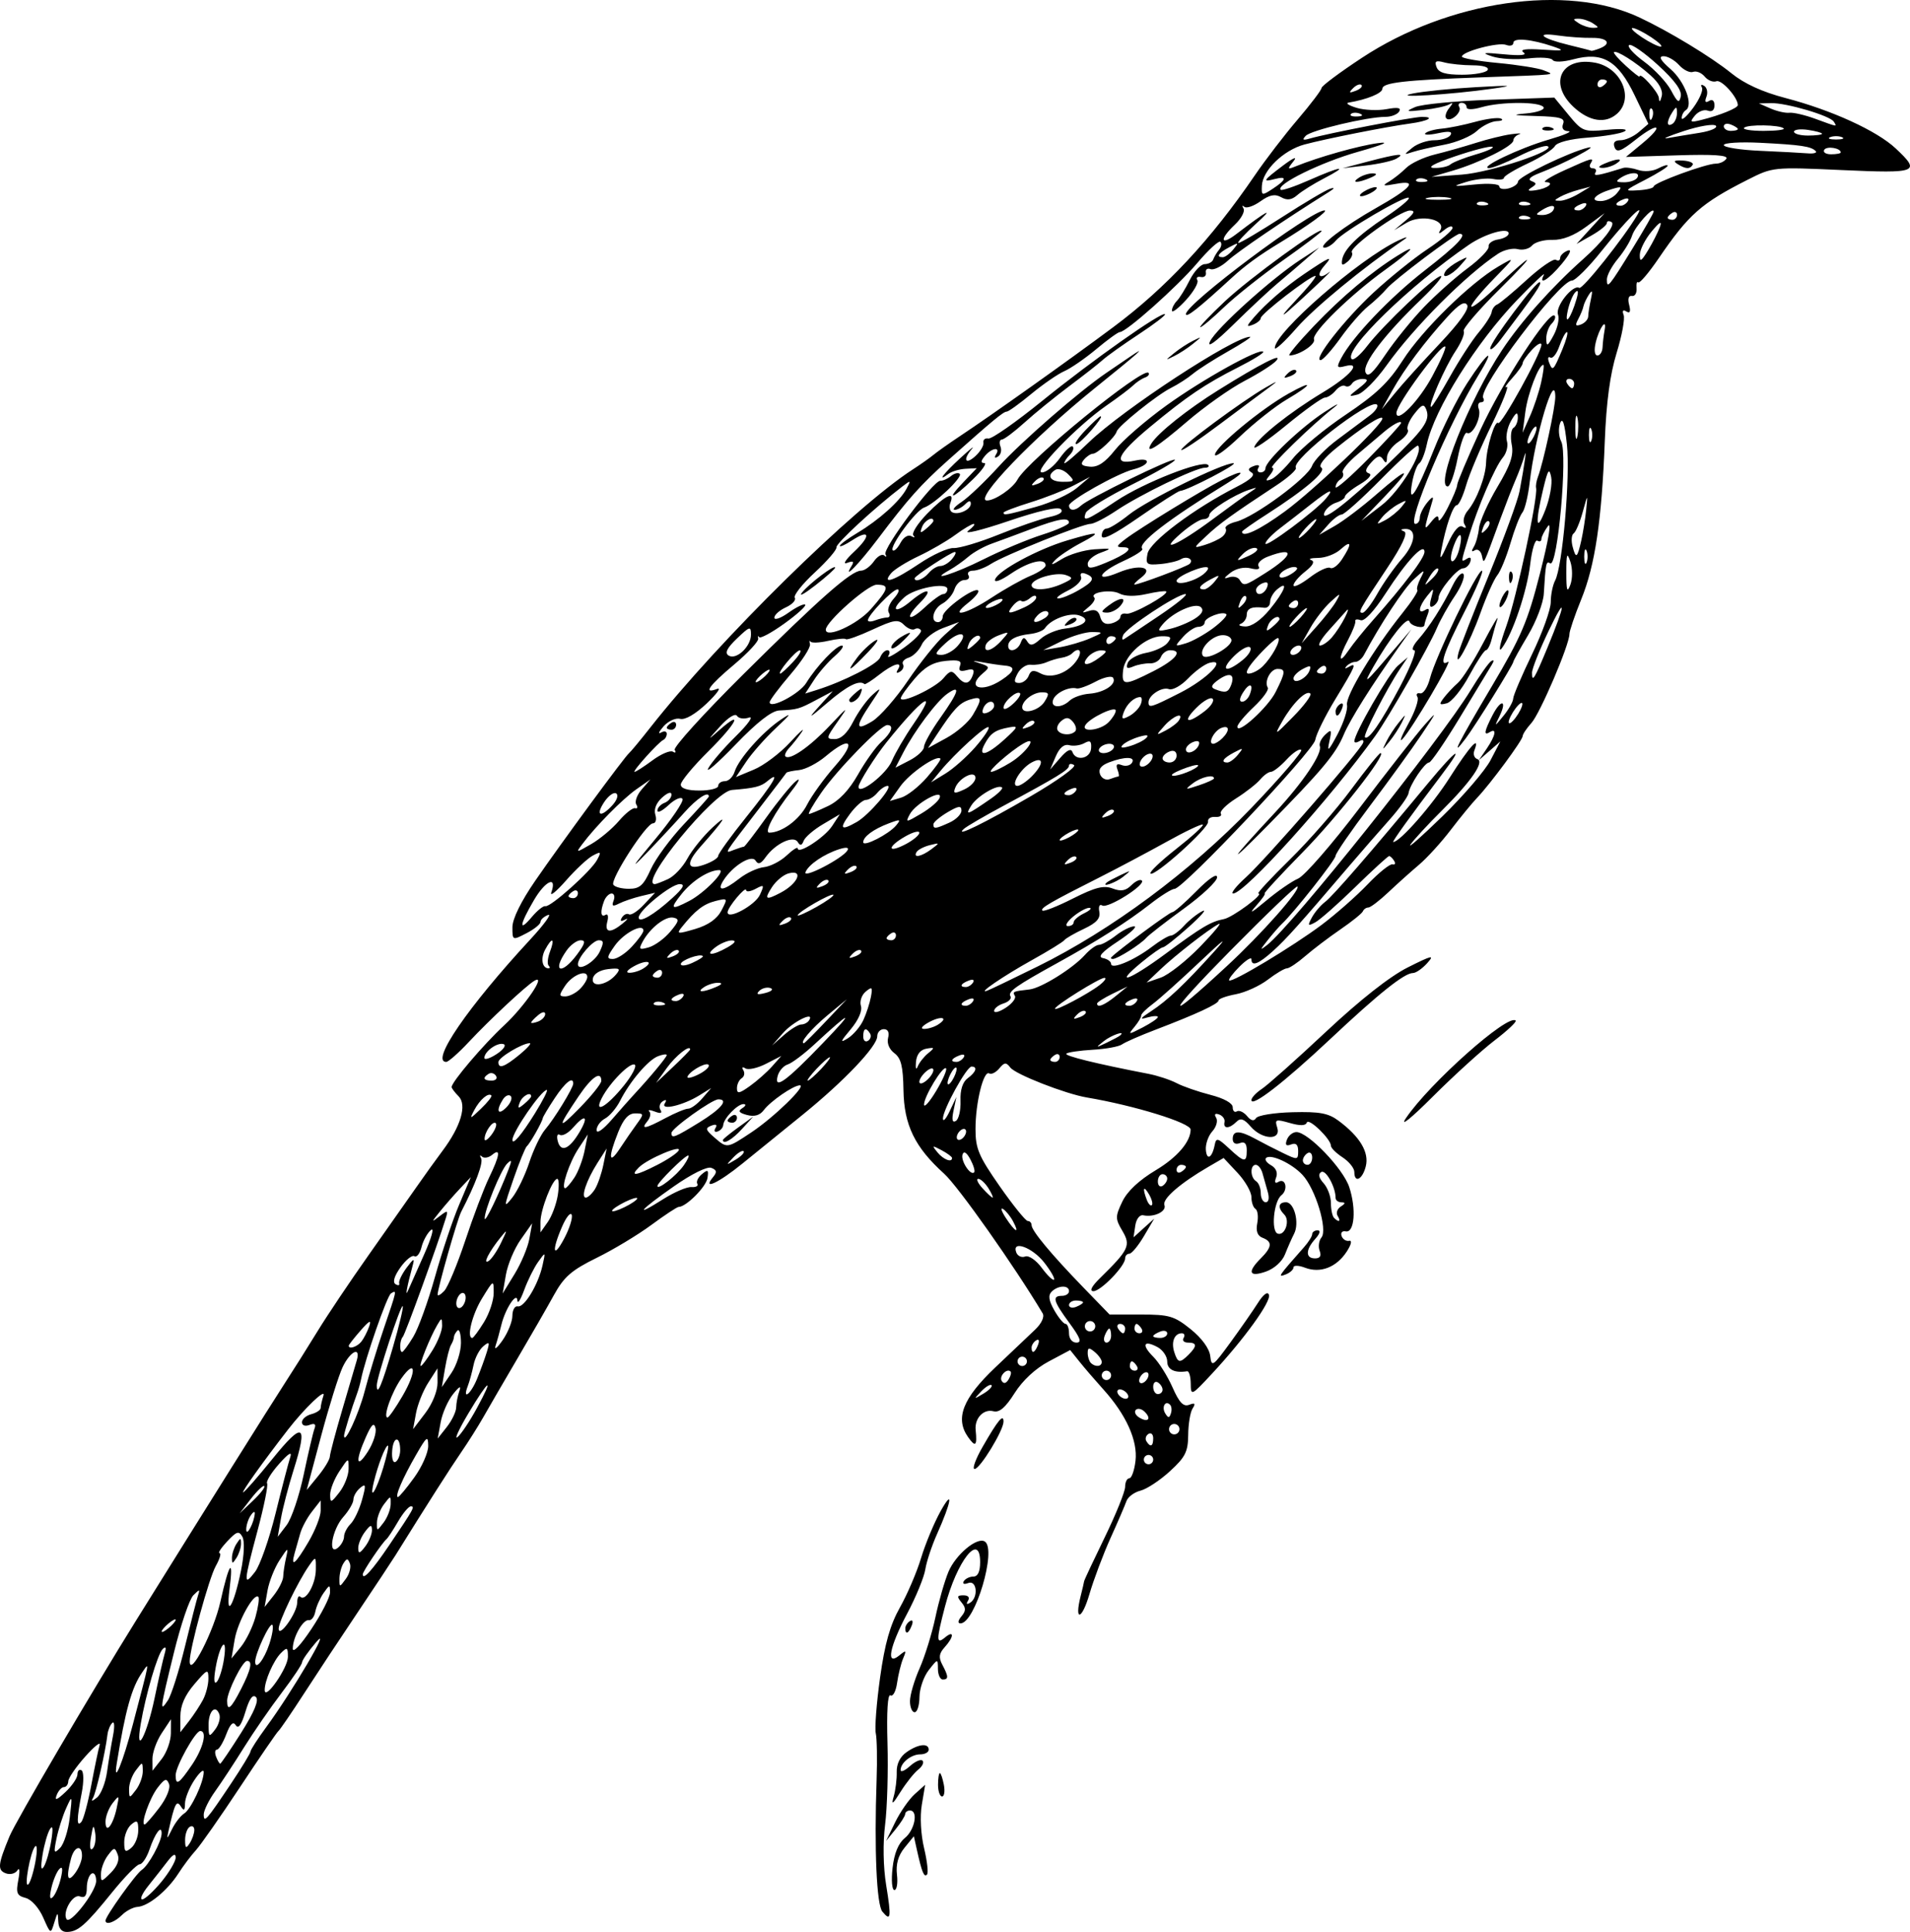 <?xml version="1.0" encoding="UTF-8" standalone="no"?>
<!-- Created with Inkscape (http://www.inkscape.org/) -->
<svg
    xmlns:inkscape="http://www.inkscape.org/namespaces/inkscape"
    xmlns:rdf="http://www.w3.org/1999/02/22-rdf-syntax-ns#"
    xmlns="http://www.w3.org/2000/svg"
    xmlns:cc="http://creativecommons.org/ns#"
    xmlns:dc="http://purl.org/dc/elements/1.1/"
    xmlns:sodipodi="http://sodipodi.sourceforge.net/DTD/sodipodi-0.dtd"
    xmlns:svg="http://www.w3.org/2000/svg"
    xmlns:ns1="http://sozi.baierouge.fr"
    xmlns:xlink="http://www.w3.org/1999/xlink"
    id="svg2"
    sodipodi:docname="Catbird_.svg"
    viewBox="0 0 495.52 501.07"
    sodipodi:version="0.32"
    version="1.0"
    inkscape:output_extension="org.inkscape.output.svg.inkscape"
    inkscape:version="0.46dev+devel"
  >
  <sodipodi:namedview
      id="base"
      bordercolor="#666666"
      height="500px"
      inkscape:pageshadow="2"
      guidetolerance="10.0"
      pagecolor="#ffffff"
      gridtolerance="10.0"
      inkscape:zoom="1.0212766"
      objecttolerance="10.0"
      borderopacity="1.0"
      inkscape:current-layer="svg2"
      inkscape:cx="228.24619"
      inkscape:cy="245.51929"
      inkscape:window-y="-4"
      inkscape:window-x="-4"
      inkscape:window-height="744"
      showgrid="false"
      inkscape:pageopacity="0.0"
      inkscape:window-width="1280"
  />
  <path
      id="path2311"
      style="fill:#000000"
      d="m11.204 497.31c-1.107-2.51-3.062-4.69-4.574-5.08-2.259-0.59-2.529-1.27-1.87-4.71 0.436-2.27 0.334-3.33-0.235-2.45-0.563 0.87-1.914 1.21-3.068 0.76-2.159-0.83-2-2.31 1.024-9.6 1.599-3.86 21.316-37.47 32.741-55.82 19.301-31 34.546-55.31 38.42-61.28 2.385-3.67 6.339-9.95 8.787-13.95s8.399-12.87 13.225-19.7 10.396-14.75 12.376-17.59c1.98-2.85 5.03-7.09 6.78-9.43 4.76-6.34 6.4-11.9 4.15-14.15-0.98-0.99-1.79-2.06-1.79-2.38 0-1.33 8.26-11.03 13.62-16s11.17-13.53 7.83-11.55c-2.17 1.29-11.57 10.07-17 15.87-2.65 2.84-5.29 5.16-5.85 5.16-4.18 0 5.61-14.26 21.79-31.74 3.63-3.92 5.71-6.79 4.63-6.37-1.08 0.41-1.97 1.23-1.97 1.81 0 0.57-1.64 1.9-3.64 2.93-3.63 1.88-3.64 1.88-3.64-1.57 0-2.15 2.23-6.7 5.91-12.03 6.83-9.92 23.24-32.22 24.36-33.12 0.41-0.33 2.91-3.33 5.53-6.67 17.99-22.84 52.8-57.04 68.12-66.93 1.91-1.23 4.29-2.91 5.29-3.73 1-0.83 4.09-3.01 6.87-4.86 8.33-5.52 28.2-19.643 39.84-28.311 13.62-10.139 25.33-22.697 36.69-39.351 2.73-4.004 7.74-10.533 11.14-14.508 3.39-3.975 6.17-7.642 6.17-8.149 0-0.506 4.71-4.022 10.47-7.814 22.53-14.84 53.09-19.306 71.91-10.51 7.66 3.581 18.78 10.316 23.94 14.511 3.35 2.715 8.01 4.849 14.08 6.437 11.98 3.137 23.67 8.488 28.55 13.062 6.59 6.182 5.79 6.504-13.96 5.613-17.9-0.808-17.9-0.808-24.57 2.571-11.9 6.027-15.21 8.955-22.92 20.259-2.59 3.802-4.99 6.632-5.34 6.29-0.34-0.342-0.54 0.37-0.44 1.583 0.1 1.212-0.44 2.086-1.21 1.942-0.85-0.161-1.13 0.733-0.71 2.313 0.45 1.746 0.22 2.298-0.72 1.716-0.88-0.545-1.14-0.213-0.71 0.907 0.37 0.971-0.45 5.399-1.82 9.84-1.7 5.514-2.68 12.769-3.07 22.869-0.8 20.65-2.52 32.22-6.1 41.02-1.69 4.16-3.07 8.22-3.07 9.02 0 2.78-7.61 20.58-9.87 23.08-1.24 1.37-2.26 2.9-2.26 3.38 0 1.06-8.43 12.47-11.83 16.02-1.32 1.38-4.4 5.13-6.85 8.34s-6.15 7.27-8.23 9.03c-2.07 1.75-5.65 4.96-7.95 7.13s-4.63 3.95-5.19 3.95c-0.55 0-1.19 0.44-1.41 0.98s-2.86 2.66-5.86 4.72c-3.01 2.06-7.1 5.17-9.11 6.91-2 1.74-4.13 3.16-4.73 3.16-0.61 0-2.84 1.32-4.96 2.94s-5.86 3.32-8.3 3.78c-2.45 0.46-4.46 1.18-4.47 1.61-0.01 0.88-5.78 3.56-16.36 7.59-4.01 1.53-7.92 3.24-8.7 3.81-0.79 0.57-4.21 1.2-7.61 1.39-3.4 0.2-6.48 0.66-6.84 1.01-0.57 0.57 7.77 2.62 21.33 5.24 2.33 0.45 5.61 1.53 7.28 2.4 1.66 0.87 5.62 2.24 8.79 3.05 3.5 0.9 5.77 2.15 5.77 3.21 0 0.95 0.48 1.43 1.07 1.07 0.59-0.37 1.77 0.17 2.63 1.19 1.03 1.25 1.81 1.43 2.35 0.56 0.45-0.72 4.71-1.41 9.48-1.53 7.04-0.18 9.29 0.24 11.97 2.24 5.53 4.13 7.94 8.17 7.02 11.8-0.86 3.44-2.97 4.47-2.97 1.45 0-0.98-1.37-2.68-3.04-3.78-1.67-1.09-3.03-2.44-3.03-3 0-1.75-5.81-7.36-6.26-6.03-0.28 0.85-1.73 0.88-4.42 0.11-3.65-1.04-3.94-0.94-3.25 1.21 1.07 3.38-3.89 3.17-6.89-0.28-1.76-2.03-2.62-2.31-3.72-1.21-1.81 1.81-3.46 1.84-3.07 0.06 0.17-0.75-0.45-1.64-1.38-1.98-1.07-0.39-1.36-0.08-0.79 0.84 0.49 0.8 0.05 2.38-0.99 3.53-1.04 1.14-1.79 3.29-1.68 4.76 0.22 2.93 1.63 2.16 2.3-1.26 0.37-1.9 0.79-1.8 3.7 0.91 4 3.72 4.61 3.79 4.61 0.5 0-1.77-0.56-2.34-1.82-1.85-1.11 0.42-1.82 0-1.82-1.09 0-2.25 1.78-2.26 5.88-0.02 1.77 0.97 4.99 2.63 7.16 3.67 3.77 1.83 3.94 1.81 3.94-0.51 0-1.66-0.57-2.2-1.83-1.71-1.31 0.5-1.62 0.14-1.08-1.25 0.41-1.08 1.52-1.96 2.46-1.96 3.03 0 12.12 9.47 13.7 14.26 1.87 5.66 1.36 11.97-0.92 11.49-0.9-0.19-1.38 0.36-1.06 1.21 0.31 0.86 1.2 1.41 1.97 1.24 0.81-0.18 0.53 1.01-0.67 2.84-2.65 4.04-6.81 5.64-10.75 4.15-1.66-0.64-3.03-0.68-3.03-0.1s-0.92 1.41-2.05 1.84c-2.15 0.83-1.97 0.56 4.78-7.08 1.17-1.32 2.12-2.84 2.12-3.38s0.64-0.99 1.41-0.99c0.83 0 0.59 0.89-0.61 2.22-2.55 2.82-2.57 5.06-0.06 5.06 1.3 0 1.7-0.65 1.19-1.97-0.41-1.09-0.2-2.64 0.47-3.45 1.67-2.01-1.54-12.62-4.91-16.23-2.8-3.01-8.3-5.55-9.47-4.38-0.41 0.4 0.19 1.25 1.33 1.89 1.26 0.7 1.76 1.92 1.3 3.14-0.49 1.26-0.28 1.69 0.55 1.17 1.9-1.17 2.64 2 0.81 3.45-2 1.58-2.74 9.36-0.95 9.96 1.87 0.63 3.26-3.39 1.7-4.94-1.75-1.76-1.56-3.2 0.44-3.2 2.16 0 3.54 5.38 2.1 8.18-0.61 1.17-1.66 3.57-2.35 5.32-0.73 1.87-2.79 3.72-4.98 4.49-4.35 1.51-4.88 0.14-1.31-3.43 2.94-2.94 3.06-4.35 0.47-5.34-1.34-0.51-1.78-1.73-1.38-3.8 0.32-1.68 0.11-3.34-0.47-3.7s-1.05-1.74-1.05-3.07-1.62-4.16-3.6-6.28l-3.61-3.85-3.98 2.31c-7.32 4.26-11.99 8.32-11.38 9.9 0.63 1.64-2.7 3.25-5.49 2.65-0.92-0.2-1.81 0.95-2.07 2.69l-0.45 3.03 2.68-2.43 2.69-2.42-2.68 4.55c-1.48 2.5-3.18 4.55-3.78 4.55s-1.09 0.55-1.09 1.22c0 1.97-6.31 8.49-8.22 8.49-1.11 0-0.49-1.24 1.72-3.4 7.49-7.35 8.02-8.46 5.78-12.24-1.85-3.14-1.86-3.7-0.03-7.55 1.29-2.71 4.32-5.56 8.71-8.19 5.55-3.32 9.03-7.38 9.03-10.53 0-1.74-14.58-6.24-26.92-8.32-5.57-0.94-18.52-6-19.86-7.77-1.08-1.42-1.53-1.38-2.87 0.24-0.88 1.05-2.05 1.63-2.6 1.29-1.46-0.9-3.56 7.56-3.56 14.39-0.01 5.09 0.81 7.03 6.28 14.87 3.46 4.95 6.73 9.01 7.28 9.01 0.54 0 0.99 0.49 0.99 1.08 0 1.44 5.08 7.54 13.46 16.19l6.78 6.99h8.15c7.32 0 8.64 0.39 12.87 3.79 2.89 2.33 4.86 5.02 5.09 6.96 0.34 2.97 0.67 2.75 5.22-3.49 2.67-3.66 5.89-8.29 7.16-10.29 1.42-2.24 2.52-3.04 2.85-2.08 0.6 1.74-6.38 11.41-14.73 20.4-5.41 5.82-5.53 5.88-5.56 2.61-0.02-1.83-0.44-3.27-0.94-3.19-3.25 0.51-5.16-0.43-5.16-2.53 0-1.31-1.14-2.99-2.53-3.74-3.62-1.93-4.2-0.6-1.09 2.51 1.46 1.45 3.7 5.02 4.99 7.93 1.75 3.97 2.83 5.1 4.32 4.53 1.5-0.58 1.72-0.34 0.89 0.96-0.61 0.95-1.12 4.03-1.14 6.85-0.04 4.37-0.74 5.76-4.74 9.42-2.58 2.37-6.02 4.64-7.65 5.04-1.62 0.41-3.26 1.63-3.63 2.71-0.38 1.08-2.23 5.4-4.13 9.58-1.89 4.19-4.36 10.74-5.48 14.57-1.96 6.71-3.95 7.17-2.28 0.52 0.46-1.81 0.87-3.56 0.91-3.89 0.05-0.34 2.47-5.48 5.37-11.44s5.27-11.83 5.27-13.05c0-1.21 0.48-2.21 1.08-2.21 0.59 0 1.32-2.03 1.61-4.52 0.61-5.24-2.41-11.96-8.34-18.53-2.11-2.34-4.91-5.59-6.22-7.23l-2.39-2.98-5.53 2.94c-3.45 1.82-6.8 4.93-8.88 8.22-2.37 3.75-3.96 5.12-5.49 4.72-2.57-0.68-4.94 1.82-4.62 4.87 0.43 4.13-0.05 4.56-1.99 1.79-3.39-4.83-1.35-10.03 7.05-18 4.1-3.89 8.75-8.31 10.34-9.81 1.71-1.63 2.51-3.36 1.98-4.25-7.24-12.13-21.92-32.94-25.56-36.22-7.62-6.88-10.4-12.61-10.55-21.71-0.1-6.14-0.62-8.25-2.36-9.55-1.32-0.98-1.98-2.59-1.63-3.94 0.38-1.44-0.03-2.28-1.11-2.28-0.93 0-1.7 0.83-1.7 1.84 0 2.6-8.65 11.69-19.4 20.39-5.02 4.06-12.01 9.72-15.54 12.59-6.26 5.09-10.6 7.1-7.65 3.54 1.07-1.29 0.97-1.84-0.46-2.39-1.08-0.42-5.09 1.56-9.73 4.81-8.88 6.2-10.61 8.29-2.74 3.3 2.84-1.8 6.13-3.21 7.31-3.13 1.18 0.09 1.87-0.3 1.53-0.85s0.2-1.68 1.21-2.51c1.53-1.28 1.76-1.12 1.43 1.01-0.34 2.28-5.55 7.5-7.47 7.5-0.43 0-3.62 2.11-7.09 4.67-3.48 2.57-9.87 6.42-14.21 8.55-6.5 3.2-8.44 4.88-11.04 9.59-1.73 3.14-6.03 10.62-9.57 16.63-3.53 6.01-7.5 12.83-8.82 15.17-1.33 2.33-3.91 6.43-5.75 9.1-2.82 4.1-8.57 13.11-16.99 26.63-1 1.6-5.427 8.28-9.831 14.84-4.405 6.55-10.657 16.01-13.895 21.02-3.238 5-6.223 9.37-6.634 9.71-0.411 0.33-4.901 6.88-9.977 14.56-5.076 7.67-10.231 15.04-11.456 16.38-1.225 1.33-3.279 4.06-4.565 6.07-2.85 4.43-7.765 8.44-10.569 8.62-1.141 0.08-2.97 1.03-4.065 2.13-1.879 1.88-4.243 2.67-4.243 1.42 0-1.13 7.918-12.19 9.404-13.14 1.778-1.14 5.157-7.36 5.157-9.49 0-2.31-1.687-0.07-3.142 4.17-0.727 2.12-1.885 3.86-2.573 3.86-0.689 0-3.899 3.28-7.135 7.28-6.871 8.5-8.832 10.22-11.721 10.27-1.37 0.03-2.167-0.93-2.245-2.69-0.116-2.61-0.161-2.59-1.052 0.31-0.921 3-0.95 2.99-2.864-1.37zm13.744-9.48c0-1.46-0.546-2.31-1.213-1.89-0.667 0.41-1.213 2.06-1.213 3.67 0 2.09-0.514 2.73-1.813 2.23-1.803-0.69-4.556 4.02-3.448 5.9 0.918 1.56 7.687-7.17 7.687-9.91zm-9.171-0.68c0.566-2.43 0.445-3.24-0.364-2.43-0.668 0.67-1.596 2.85-2.063 4.86-0.566 2.42-0.445 3.23 0.364 2.42 0.668-0.66 1.596-2.85 2.063-4.85zm26.071 0.94c2.05-2.49 3.728-5.33 3.728-6.32 0-1.2-0.699-0.87-2.123 0.99-1.168 1.53-3.401 4.38-4.962 6.32s-2.283 3.53-1.605 3.53 2.911-2.04 4.962-4.52zm-32.665-5.24c0.503-2.75 0.476-4.54-0.06-3.99-1.252 1.3-3.002 11-1.776 9.85 0.507-0.47 1.333-3.11 1.836-5.86zm12.087-1.46c0.055-3.06-1.973-2.62-2.837 0.6-1.323 4.94-0.927 6.44 1.016 3.87 0.98-1.29 1.799-3.31 1.821-4.47zm9.274-0.39c-0.753-1.97-0.929-1.95-2.557 0.2-0.961 1.27-1.765 3.39-1.787 4.7-0.037 2.32 0.045 2.31 2.557-0.2 1.661-1.66 2.304-3.36 1.787-4.7zm-17.254-3.56c0.518-3.19 0.402-4.23-0.34-3.03-0.62 1-1.482 4-1.915 6.67-0.517 3.19-0.401 4.23 0.341 3.04 0.62-1.01 1.481-4.01 1.914-6.68zm4.812-6.07c0.682-5.85 0.649-5.94-0.934-2.42-0.903 2-2.033 5.55-2.513 7.89-0.772 3.76-0.666 4.04 0.935 2.42 0.993-1 2.124-4.55 2.512-7.89zm6.6 4.09c-0.382-2.43-0.553-2.26-1.111 1.11-0.4 2.41-0.222 3.54 0.451 2.87 0.612-0.61 0.909-2.4 0.66-3.98zm11.167-0.74c0-2.56-0.285-2.8-1.82-1.53-1.001 0.84-1.82 2.88-1.82 4.55 0 2.56 0.285 2.8 1.82 1.52 1.001-0.83 1.82-2.87 1.82-4.54zm14.542-0.08c0.011-0.87-0.527-1.25-1.194-0.84-0.668 0.41-1.205 1.95-1.195 3.41 0.015 2.16 0.238 2.32 1.195 0.84 0.647-1 1.184-2.54 1.194-3.41zm-2.632-4.3c1.764-1.09 5.083-8.14 5.07-10.76-0.005-0.85-1.093 0.09-2.419 2.09s-2.423 4.73-2.437 6.06c-0.021 1.86-0.275 2.04-1.089 0.75-1.094-1.72-1.585-0.75-3.155 6.24-0.549 2.44-0.459 2.41 0.876-0.31 0.819-1.67 2.238-3.5 3.154-4.07zm-17.508-1.39c0.737-3.43 0.677-3.51-1.057-1.29-1.011 1.3-1.839 3.46-1.839 4.8 0 3.35 1.921 1.02 2.896-3.51zm-6.569-6.07c0.877-4.67 1.847-9.31 2.155-10.31s-1.388 0.36-3.769 3.03-4.349 5.54-4.374 6.37c-0.026 0.84-0.534 1.52-1.13 1.52s-1.445 0.94-1.887 2.09c-0.584 1.52 0.043 1.3 2.297-0.82 1.705-1.6 3.101-3.66 3.101-4.59 0-0.92 0.475-1.39 1.055-1.03 0.586 0.37 0.61 2.96 0.053 5.84-1.322 6.83-1.351 8.98-0.102 7.55 0.554-0.64 1.724-4.98 2.601-9.65zm17.59 6.01c1.902-2.49 2.977-5.11 2.555-6.21-0.608-1.58-1.105-1.42-2.956 0.97-2.053 2.65-4.487 9.54-3.369 9.54 0.267 0 1.964-1.93 3.77-4.3zm18.639-6.3c2.783-4.16 5.06-7.91 5.06-8.33s1.854-3.29 4.121-6.38c6.741-9.2 17.181-26.96 12.932-22.01-2.002 2.34-3.655 4.7-3.673 5.25s-2.39 4.1-5.272 7.89c-2.881 3.78-7.282 10.16-9.781 14.16-2.498 4.01-5.874 9.14-7.502 11.41-1.627 2.26-2.959 4.97-2.959 6 0 2.34 0.681 1.57 7.074-7.99zm-32.16-3.06c0.397-2.83 1.095-7.05 1.551-9.39s0.375-3.83-0.179-3.31c-0.555 0.51-1.122 1.88-1.261 3.03-0.553 4.6-2.956 15.11-3.76 16.45-0.567 0.95-0.219 0.91 1.037-0.11 1.04-0.84 2.215-3.84 2.612-6.67zm9.273-0.22c-0.038-2.46-0.068-2.46-1.82-0.14-0.98 1.29-1.764 3.48-1.743 4.85 0.038 2.46 0.067 2.46 1.82 0.15 0.98-1.3 1.764-3.48 1.743-4.86zm12.736-1.56c2.961-4.36 4.061-8.83 2.167-8.81-1.277 0.01-6.371 9.17-6.371 11.45 0 2.84 0.829 2.32 4.204-2.64zm-15.28-10.64c4.513-17.21 4.322-16.13 2.377-13.35-2.712 3.88-4.36 9.79-6.598 23.66-0.95 5.88 1.62-0.4 4.221-10.31zm9.828 2.42l0.019-3.64-2.411 3.64c-1.326 2.01-2.402 5.01-2.392 6.68l0.019 3.03 2.373-3.03c1.305-1.67 2.382-4.67 2.392-6.68zm18.233-0.13c3.411-5.41 4.667-8.43 3.842-9.25-0.825-0.83-1.719 0.42-2.737 3.82-1.017 3.39-1.834 4.53-2.495 3.48-0.689-1.09-1.435-0.37-2.488 2.39-0.828 2.17-1.914 3.94-2.414 3.94s-0.595 0.82-0.211 1.82 0.864 1.82 1.067 1.82c0.202 0 2.648-3.61 5.436-8.02zm-22.457-8.98c1.042-5 2.215-10.18 2.606-11.51 0.476-1.62 0.308-2.03-0.503-1.22-1.334 1.33-4.402 11.78-5.701 19.42-1.48 8.69 1.571 3.02 3.598-6.69zm16.789 4.15c-1.008-2.63-2.827-0.73-2.784 2.91 0.036 3.06 0.146 3.13 1.737 1.03 0.934-1.24 1.405-3.01 1.047-3.94zm-4.217-3.75c0.767-1.46 1.393-3.92 1.391-5.46-0.002-2.62-0.25-2.53-3.637 1.43-2.482 2.9-3.635 5.55-3.637 8.36l-0.003 4.1 2.246-2.89c1.235-1.59 2.873-4.09 3.64-5.54zm-4.709-13.73c1.547-6.34 3.085-12.35 3.417-13.35 0.537-1.62 0.401-1.62-1.226 0-1.006 1-3.268 7.67-5.026 14.83-3.674 14.95-3.767 15.68-1.588 12.44 0.885-1.32 2.875-7.58 4.423-13.92zm14.572 10.96c2.576-5.04 3.062-7.34 1.542-7.29-1.174 0.03-5.157 8.02-5.157 10.33 0 2.9 1.023 2.05 3.615-3.04zm12.153-8.32c0.005-2.5-0.198-2.61-1.809-1-1.946 1.94-4.28 7.3-4.208 9.66 0.082 2.7 6.011-5.84 6.017-8.66zm-16.577 0.49c0.937-6.17-1.061-4.03-2.172 2.33-0.537 3.07-0.426 4.4 0.302 3.64 0.632-0.67 1.474-3.35 1.87-5.97zm-0.933-14.84c2.253-10.12 3.471-11.76 2.357-3.16-1.003 7.74 1.093 4.35 2.973-4.82 0.839-4.09 0.991-7.72 0.37-8.83-0.901-1.61-1.471-1.43-3.931 1.18-1.582 1.69-2.478 3.07-1.99 3.07s0.046 1.5-0.981 3.33c-1.771 3.17-6.763 21.4-6.763 24.71 0 4.39 6.246-7.75 7.965-15.48zm2.992-11.35c0-1 0.53-2.64 1.177-3.64 1.045-1.62 1.176-1.62 1.176 0 0 1-0.529 2.64-1.176 3.64-1.046 1.62-1.177 1.62-1.177 0zm9.703 22.35c0.783-2.37 1.127-4.61 0.766-4.97-0.665-0.66-4.439 7.44-4.439 9.54 0 2.42 2.319-0.47 3.673-4.57zm-3.6-7c0.715-2.57 1.051-4.92 0.746-5.23-1.155-1.15-5.37 6.46-6.151 11.12l-0.814 4.85 2.459-3.03c1.352-1.67 3.044-5.14 3.76-7.71zm19.342-6.37c0-2.1-0.102-2.09-1.674 0.15-0.921 1.32-1.884 3.49-2.141 4.82-0.256 1.34-1.004 2.33-1.662 2.21-1.501-0.28-4.13 4.33-4.187 7.34-0.026 1.33 1.953-0.73 4.81-5.01 2.67-4 4.854-8.28 4.854-9.51zm-40.043 7.1c0-0.33-0.819 0.08-1.82 0.91s-1.82 1.78-1.82 2.12c0 0.33 0.819-0.08 1.82-0.91s1.82-1.78 1.82-2.12zm31.522-4.45c0.015-1.28 0.383-1.97 0.817-1.54 1.353 1.36 3.985-3.24 4.025-7.02 0.038-3.55 0.011-3.57-1.784-1.01-2.881 4.12-7.887 14.51-7.858 16.32 0.042 2.54 4.769-4.1 4.8-6.75zm-3.624-6.78c0.024-1 0.356-3.18 0.738-4.85 0.651-2.84 0.547-2.81-1.684 0.61-1.308 2-2.715 5.55-3.128 7.88l-0.75 4.25 2.39-3.03c1.315-1.67 2.41-3.85 2.434-4.86zm17.301-3.38c-0.53-1.39-0.817-1.39-1.666-0.05-0.565 0.89-1.035 2.67-1.045 3.97-0.018 2.31 0.016 2.31 1.667 0.05 0.927-1.27 1.397-3.06 1.044-3.97zm-19.283-13c1.648-6.67 3.358-13.22 3.801-14.56 0.54-1.62-0.408-1.06-2.878 1.72-2.026 2.27-3.431 4.55-3.122 5.05s-0.804 6-2.474 12.24c-3.627 13.54-3.697 14.68-0.655 10.72 1.283-1.67 3.681-8.49 5.328-15.17zm29.478 8.26c6.46-9.57 6.74-10.08 5.6-10.08-0.56 0-2.05 1.78-3.31 3.95s-2.6 4.21-2.99 4.55c-1.23 1.07-6.157 8.37-6.157 9.12 0 1.67 2.472-1.05 6.857-7.54zm-20.927-0.89c1.732-2.95 3.149-6.58 3.149-8.05v-2.68l-2.26 2.9c-1.243 1.59-2.608 4.12-3.034 5.63-0.426 1.5-1.084 3.82-1.462 5.15-1.109 3.91 0.232 2.81 3.607-2.95zm9.216-1.36c0-0.87 0.769-2.36 1.708-3.29 0.94-0.94 2.272-3.75 2.96-6.25 1.075-3.89 1.005-4.32-0.495-3.08-0.96 0.8-1.746 2.16-1.746 3.02s-1.183 2.9-2.629 4.52c-2.909 3.26-4.092 10.23-1.352 7.95 0.855-0.71 1.554-2 1.554-2.87zm7.242-1.69c-0.031-1.51-0.396-1.42-1.82 0.47-0.98 1.29-1.764 3.2-1.743 4.24 0.031 1.51 0.396 1.42 1.82-0.46 0.98-1.3 1.764-3.21 1.743-4.25zm-30.401-4.32c0.037-0.66-0.462-0.39-1.109 0.61s-1.146 2.64-1.11 3.64c0.071 1.92 2.093-1.95 2.219-4.25zm12.707-10.13c1.172-5.58 2.426-10.91 2.786-11.85 0.454-1.18 0.054-1.47-1.299-0.96-1.129 0.44-1.956 0.14-1.956-0.7 0-0.8 1.092-1.74 2.427-2.09s2.427-1.08 2.427-1.61c0-0.54 0.325-1.97 0.723-3.2 0.675-2.07-4.909 3.27-9.217 8.83-6.467 8.34-12.124 16.25-11.619 16.25 0.327 0 3.757-3.91 7.623-8.7 7.965-9.86 9.267-9.15 5.443 2.97-1.31 4.15-2.768 9.74-3.239 12.41l-0.857 4.85 2.314-3.03c1.272-1.67 3.272-7.6 4.444-13.17zm22.543 7.78c0.04-2.33 0.03-2.33-1.738 0-0.98 1.29-1.799 3.41-1.82 4.71-0.039 2.33-0.021 2.33 1.742 0 0.976-1.3 1.796-3.42 1.816-4.71zm-32.783-4.73c-0.299-0.27-1.861 1.22-3.472 3.3l-2.929 3.78 3.472-3.3c1.909-1.81 3.227-3.51 2.929-3.78zm21.87-4.44c0.019-3.03 0.016-3.03-2.391 0.6-1.326 2-2.403 4.73-2.392 6.07 0.017 2.22 0.217 2.17 2.392-0.61 1.305-1.67 2.381-4.4 2.391-6.06zm17.013 2.24c2.01-2.77 3.64-6.45 3.64-8.19-0.02-2.81-0.36-2.56-3.16 2.31-3.47 6.02-5.57 10.92-4.69 10.92 0.31 0 2.21-2.27 4.21-5.04zm-8-2.64c0.94-3.12 1.47-5.67 1.19-5.67-0.645 0-2.604 5.07-3.655 9.46-1.264 5.27 0.6 2.4 2.465-3.79zm-13.875-2.81c0.024-0.75 1.471-6.22 3.216-12.13 1.744-5.91 3.446-11.71 3.781-12.88 1.058-3.68-1.739-2.3-3.686 1.82-1.025 2.17-3.54 10.23-5.59 17.9l-3.727 13.96 2.981-3.64c1.64-2.01 3.001-4.27 3.025-5.03zm11.85-7.37c-0.386-1.61-1.036-1-2.523 2.35-2.782 6.26-2.469 8.41 0.541 3.71 1.376-2.15 2.268-4.88 1.982-6.06zm6.395 5.72c0-3.8-1.8-3.66-2.08 0.16-0.15 2.04 0.25 3.26 0.91 2.85 0.64-0.4 1.17-1.75 1.17-3.01zm195.36 2.43c0-0.67-0.55-1.21-1.21-1.21-0.67 0-1.22 0.54-1.22 1.21s0.55 1.21 1.22 1.21c0.66 0 1.21-0.54 1.21-1.21zm0-5.53c0-1.04-0.56-1.55-1.23-1.13-0.68 0.42-0.92 1.27-0.54 1.89 1.04 1.68 1.77 1.37 1.77-0.76zm-175.47-7.8c4.66-8.55 3.13-7.59-2.23 1.4-2.45 4.12-3.7 6.86-2.77 6.09s3.18-4.14 5-7.49zm-29.122-4.34c1.031-3.96 3.257-11.26 4.947-16.22 3.495-10.24 3.485-10.19 1.895-9.21-1.02 0.63-6.688 16.9-7.775 22.34-0.215 1.07-0.698 2.77-1.073 3.77-1.239 3.31-3.323 10.06-3.323 10.77 0 2.6 3.793-5.54 5.329-11.45zm23.762 4.12c0.02-1.12 0.39-3.03 0.83-4.25 0.53-1.49-0.01-1.22-1.63 0.81-1.34 1.67-2.79 4.95-3.22 7.28l-0.78 4.25 2.39-3.03c1.31-1.67 2.4-3.95 2.41-5.06zm187.44 4.95c-0.39-0.63-1.23-0.83-1.86-0.44s-0.83 1.23-0.44 1.86 1.23 0.83 1.86 0.44 0.83-1.23 0.44-1.86zm-192.28-11.35l-0.02-3.71-2.4 3.74c-1.32 2.05-2.74 5.6-3.16 7.88l-0.76 4.15 3.18-4.18c1.84-2.43 3.17-5.73 3.16-7.88zm183.48 7.57c-0.77-0.78-1.81-1.01-2.31-0.52-0.49 0.49-0.1 1.38 0.86 1.98 2.26 1.4 3.29 0.38 1.45-1.46zm-192.6-4.06c3.76-6.4 3.55-9.98-0.26-4.63-2.5 3.52-4.849 10.15-3.59 10.15 0.34 0 2.08-2.48 3.85-5.52zm199.16 2.21c-1.23-1.24-2.25 0.62-1.24 2.26 0.77 1.23 1.05 1.24 1.46 0 0.29-0.84 0.19-1.86-0.22-2.26zm-46.32-5.07c-0.32-0.32-1.52 0.41-2.67 1.61-2 2.09-1.98 2.11 0.58 0.58 1.47-0.88 2.41-1.87 2.09-2.19zm35.28 2.31c-0.42-0.67-1.3-1.21-1.97-1.21s-0.87 0.54-0.46 1.21 1.29 1.21 1.96 1.21 0.88-0.54 0.47-1.21zm-168.75-3.94c0.88-2.17 2.03-5.31 2.54-6.97 0.8-2.62 0.68-2.82-0.92-1.49-1.02 0.84-2.15 3.02-2.52 4.84s-1.04 4.27-1.49 5.44c-1.51 3.9 0.75 2.18 2.39-1.82zm177.85 2.8c0-0.63-0.55-1.48-1.22-1.89s-1.21 0.1-1.21 1.14 0.54 1.89 1.21 1.89 1.22-0.51 1.22-1.14zm-199.66-11.07c1.63-5.59 2.76-10.35 2.53-10.59-0.51-0.51-6.727 18.44-6.727 20.52 0 3.07 1.344-0.11 4.197-9.93zm17.64-1.04c0-2.28-0.41-3.73-0.91-3.23s-0.91 1.27-0.92 1.72c-0.01 0.44-0.35 1.35-0.76 2.02-0.4 0.67-1.1 3.4-1.55 6.07l-0.82 4.85 2.47-3.64c1.36-2 2.48-5.5 2.49-7.79zm142.59 7.4c-0.96-0.96-3.05 1.23-2.31 2.42 0.51 0.82 1.13 0.7 1.78-0.35 0.55-0.88 0.79-1.82 0.53-2.07zm35.79 0.85c0-0.66-0.55-0.87-1.22-0.46s-1.21 1.3-1.21 1.96c0 0.67 0.54 0.88 1.21 0.47s1.22-1.3 1.22-1.97zm-9.71 0.15c0-0.67-0.55-1.22-1.22-1.22-0.66 0-1.21 0.55-1.21 1.22s0.55 1.21 1.21 1.21c0.67 0 1.22-0.54 1.22-1.21zm6.67-2.43c-0.41-0.67-0.99-1.21-1.28-1.21-0.3 0-0.54 0.54-0.54 1.21s0.58 1.21 1.29 1.21c0.7 0 0.94-0.54 0.53-1.21zm-182.72-4.09c1.39-2.24 2.51-5.11 2.49-6.37-0.03-2.14-0.11-2.15-1.28-0.15-1.9 3.27-4.85 10.61-4.25 10.61 0.28 0 1.66-1.84 3.04-4.09zm154.21 2.88c0-0.67-0.55-1.22-1.22-1.22-0.66 0-1.21 0.55-1.21 1.22 0 0.66 0.55 1.21 1.21 1.21 0.67 0 1.22-0.55 1.22-1.21zm19.41 0.15c0-0.59-0.82-1.75-1.82-2.58-1.47-1.22-1.82-1.18-1.82 0.26 0 0.97 0.37 2.13 0.81 2.57 1.15 1.15 2.83 1 2.83-0.25zm22.54-1.89c2.23-2.23 2.19-3.12-0.16-3.12-1.04 0-1.56-0.54-1.14-1.21 0.41-0.67 0.2-1.21-0.47-1.21-1.9 0-2.8 2.22-1.96 4.86 0.92 2.88 1.44 2.97 3.73 0.68zm-201.15-4.63c1.32-2.17 3.84-9.13 5.61-15.47s4.59-14.77 6.27-18.74l3.05-7.21-2.79 2.96c-1.54 1.63-3.89 4.32-5.23 5.98-2.27 2.82-2.28 2.9-0.09 1.21 2.15-1.65 2.27-1.6 1.58 0.63-2.19 7.09-10.53 30.07-11.12 30.66-0.79 0.79-0.93 3.92-0.17 3.92 0.28 0 1.58-1.77 2.89-3.94zm25.71-5.46c0.01-1.5 0.64-2.6 1.4-2.43 1.68 0.37 5.3-5.61 6.42-10.62 0.81-3.61 0.8-3.62-1.13-0.92-1.07 1.49-2.7 4.77-3.62 7.28s-1.71 3.76-1.76 2.78c-0.12-2.5-3.12 2.01-4.15 6.22-0.43 1.77-1.11 4.23-1.52 5.46-0.4 1.23 0.41 0.6 1.81-1.4 1.4-2.01 2.55-4.87 2.55-6.37zm136.38 7.52c0.41-1.08 0.21-1.57-0.48-1.14-0.66 0.4-1.2 1.25-1.2 1.88 0 1.74 0.87 1.36 1.68-0.74zm-175.53-0.85c0.645-0.83 1.552-2.61 2.014-3.94 0.618-1.79 0.023-1.49-2.238 1.1-1.694 1.93-3.08 3.71-3.08 3.94 0 1.02 2.239 0.28 3.304-1.1zm183.66-4.79c-4.2-5.71-4.56-7.04-1.92-7.04 1 0 1.82-0.55 1.82-1.21 0-1.62-2.82-1.55-4.49 0.11-0.97 0.97-0.78 2.3 0.67 4.85 1.1 1.93 2.41 3.52 2.91 3.52 0.5 0.01 0.91 1.1 0.91 2.44 0 1.4 0.81 2.42 1.92 2.42 1.47 0 1.04-1.2-1.82-5.09zm10.82 3.27c0-1-0.22-1.82-0.48-1.82s-0.79 0.82-1.17 1.82c-0.39 1-0.17 1.82 0.47 1.82 0.65 0 1.18-0.82 1.18-1.82zm-162.7-3.48c1.39-2.24 2.53-5.66 2.52-7.58 0-3.49-0.01-3.49-2.99 1.36-2.59 4.19-4.1 10.31-2.56 10.31 0.28 0 1.64-1.84 3.03-4.09zm177.26 2.92c0-0.65-0.82-0.87-1.82-0.48-1 0.38-1.82 0.91-1.82 1.17 0 0.27 0.82 0.48 1.82 0.48s1.82-0.53 1.82-1.17zm-18.87-2.57c-0.39-0.64-1.23-0.83-1.86-0.44s-0.83 1.23-0.44 1.86 1.23 0.83 1.86 0.44 0.83-1.23 0.44-1.86zm7.95 1.31c0-0.66-0.58-1.21-1.29-1.21-0.7 0-0.94 0.55-0.53 1.21 0.41 0.67 0.99 1.22 1.28 1.22 0.3 0 0.54-0.55 0.54-1.22zm4.25 0c-0.42-0.66-1-1.21-1.29-1.21s-0.53 0.55-0.53 1.21c0 0.67 0.57 1.22 1.28 1.22s0.95-0.55 0.54-1.22zm-175.34-8.03c0-1-0.55-1.48-1.22-1.07-0.66 0.42-1.21 1.57-1.21 2.57s0.55 1.49 1.21 1.07c0.67-0.41 1.22-1.57 1.22-2.57zm160.17 1.23c0-0.26-0.82-0.48-1.82-0.48s-1.82 0.53-1.82 1.18c0 0.64 0.82 0.86 1.82 0.48 1-0.39 1.82-0.92 1.82-1.18zm-170.94-12.44c1.9-4.25 2.7-7.1 1.77-6.33s-2.03 2.77-2.45 4.44c-0.41 1.67-1.25 2.73-1.84 2.36-0.6-0.37-2.23 0.94-3.63 2.9-1.61 2.26-2.08 3.86-1.28 4.35 0.7 0.43 1.12 0.33 0.95-0.22-0.18-0.55 0.69-2.36 1.92-4.03 1.85-2.48 2.14-2.59 1.59-0.61-1.39 5.08-2.03 8.43-1.28 6.68 0.43-1 2.34-5.3 4.25-9.54zm10.65-3.54c2.05-6.2 4.83-13.53 6.17-16.31 2.84-5.86 3.11-7.87 0.81-5.96-0.89 0.74-2.07 0.94-2.62 0.45-0.54-0.49-0.65-0.31-0.24 0.42 0.64 1.12-1.44 6.71-5.17 13.91-0.99 1.91-6.11 19.88-6.11 21.45 0 0.47 0.77 0.05 1.71-0.93 0.94-0.97 3.39-6.84 5.45-13.03zm16.64-0.48l0.73-4.04-2.99 4.25c-1.64 2.33-3.36 6.43-3.82 9.1l-0.84 4.85 3.1-5.06c1.7-2.78 3.42-6.88 3.82-9.1zm133.57 6.12c-3.09-3.95-8.5-5.89-7.24-2.6 0.35 0.93 1.39 1.4 2.3 1.05 0.93-0.36 2.81 0.92 4.31 2.94 1.46 1.98 2.89 3.35 3.18 3.06s-0.86-2.29-2.55-4.45zm-140.92-5.08c1.73-3.59 1.72-3.69-0.1-1.44-2.99 3.69-4.75 7.14-3.12 6.14 0.74-0.46 2.19-2.57 3.22-4.7zm18.34-7.29c-0.3-0.78-1.43 0.6-2.5 3.08-2.77 6.38-2.33 8.54 0.6 2.99 1.34-2.55 2.2-5.28 1.9-6.07zm-3.61-5.08c0.37-2.33 0.31-4.24-0.14-4.24-1.23 0-4.35 8-4.35 11.16v2.73l1.9-2.71c1.05-1.49 2.21-4.61 2.59-6.94zm118.1 6.75c-0.69-1.29-1.86-2.73-2.59-3.18-0.74-0.45-0.4 0.61 0.75 2.36 2.43 3.71 3.69 4.27 1.84 0.82zm-130.89-13.41c0.94-2.43 0.87-2.74-0.35-1.53-1.62 1.61-5.96 12.24-5.82 14.27 0.08 1.15 3.6-6.13 6.17-12.74zm215.1 12c-0.45-0.75-0.08-1.83 0.84-2.41 1.21-0.77 1.26-1.07 0.16-1.08-0.84-0.01-1.52-0.53-1.52-1.15 0-2.84-2.55-7.43-3.72-6.71-0.86 0.53-0.65 1.51 0.61 2.9 1.04 1.15 1.9 3.47 1.9 5.14s0.36 3.4 0.81 3.85c1.27 1.27 1.84 0.94 0.92-0.54zm-183.74-2.9c1.67-0.96 2.48-1.74 1.82-1.74-0.67 0-2.58 0.78-4.25 1.74-1.67 0.95-2.49 1.73-1.82 1.73s2.58-0.78 4.25-1.73zm-25.97-10.92c1.1-3.34 2.94-7.16 4.08-8.5 2.41-2.81 7.33-10.84 7.33-11.97 0-1.98-2.1-0.32-4.82 3.8-1.65 2.49-3.03 4.81-3.08 5.14-0.13 0.99-3.32 6.62-4.12 7.28-0.41 0.33-1.97 4.16-3.47 8.49-2.57 7.43-2.59 7.72-0.32 4.86 1.32-1.67 3.3-5.77 4.4-9.1zm160.8 8.28c-1.43-2.46-1.77-1.67-0.6 1.38 0.41 1.08 1.01 1.71 1.32 1.4 0.32-0.31-0.01-1.56-0.72-2.78zm30.78-0.7c-0.43-1.5-1.05-3.68-1.37-4.85-0.33-1.17-1.11-2.13-1.73-2.13-1.51 0-1.45 3.3 0.08 4.25 0.67 0.41 1.22 1.81 1.22 3.11 0 1.29 0.58 2.35 1.29 2.35 0.77 0 0.98-1.11 0.51-2.73zm-174.55-0.65c0.74-1.19 1.73-4.05 2.2-6.37l0.85-4.2-2.37 3.72c-2.89 4.56-4.39 9.02-3.04 9.02 0.55 0 1.61-0.98 2.36-2.17zm102.09-0.26c-0.84-1.33-2.02-2.43-2.63-2.43s-0.12 1.1 1.09 2.43c1.21 1.34 2.39 2.43 2.62 2.43 0.24 0-0.25-1.09-1.08-2.43zm-107.41-2.75c0.99-1.51 2.18-4.65 2.64-6.97l0.84-4.23-2.41 3.64c-2.37 3.58-4.63 10.31-3.47 10.31 0.33 0 1.41-1.24 2.4-2.75zm28.39-3.2c0.98-1.4 1.49-2.54 1.15-2.54-0.89 0-8 7.04-8 7.91 0 1.21 4.97-2.69 6.85-5.37zm125.41 3.45c0-0.63-0.55-1.14-1.21-1.14-0.67 0-1.22 0.85-1.22 1.89s0.55 1.56 1.22 1.14c0.66-0.41 1.21-1.26 1.21-1.89zm-132.3-3.55c2.6-1.32 5.09-2.99 5.53-3.7 1.07-1.74-8.05 2.11-10.3 4.35-2.45 2.43-0.82 2.21 4.77-0.65zm81.23-1.43c-0.96-1.79-1.7-2.26-2.03-1.27-0.54 1.6 2.06 5.59 3.01 4.64 0.3-0.3-0.15-1.81-0.98-3.37zm55.92 1.95c0-0.29-0.54-0.54-1.21-0.54s-1.21 0.58-1.21 1.29 0.54 0.95 1.21 0.53c0.67-0.41 1.21-0.99 1.21-1.28zm-114.75-4.06c-0.32-0.32-1.52 0.41-2.67 1.61-2 2.09-1.98 2.11 0.58 0.58 1.47-0.88 2.41-1.87 2.09-2.19zm147.51 1.63c0-1.04-0.54-1.55-1.21-1.14s-1.21 1.26-1.21 1.89 0.54 1.14 1.21 1.14 1.21-0.85 1.21-1.89zm-175.21-8.72c1.89-2.59 1.87-2.73-0.45-2.73-1.72 0-3.02 1.44-4.39 4.87-2.66 6.65-2.45 8.63 0.45 4.23 1.31-2 3.29-4.87 4.39-6.37zm81.78 8.84c0-0.31-1.23-1.22-2.73-2.02-2.47-1.32-2.57-1.27-1.06 0.56 1.55 1.88 3.79 2.74 3.79 1.46zm-96.63-6.76c2.46-4.16 1.46-4.77-1.75-1.06-1.21 1.39-2.73 2.21-3.37 1.82-0.65-0.41-0.89 0.3-0.55 1.62 0.8 3.05 3.01 2.13 5.67-2.38zm44.55 0.12c5.83-3.87 14.44-12.22 12.58-12.21-1.67 0.02-7.61 4.11-9.36 6.45-1 1.34-2.43 1.75-4.33 1.25-2.11-0.57-2.42-1.02-1.21-1.79 0.9-0.57 1.03-1.03 0.29-1.04-1.55-0.02-5.13 3.68-5.26 5.44-0.05 0.67-0.71 1.42-1.47 1.67-0.76 0.26-1-0.14-0.54-0.89 0.54-0.87 0.15-1.09-1.07-0.63-1.63 0.63-1.52 1.08 0.73 3.02 3.37 2.93 3.3 2.94 9.64-1.27zm-7.37 1.97c0-0.21 1.77-1.66 3.94-3.23l3.94-2.84-2.94 3.22c-2.51 2.76-4.94 4.16-4.94 2.85zm1.21-5.01c0-0.3 0.54-0.87 1.21-1.29 0.67-0.41 1.22-0.17 1.22 0.54s-0.55 1.28-1.22 1.28-1.21-0.24-1.21-0.53zm-60.14 0.66c-0.77-0.76-2.93 2.32-2.9 4.12 0.01 0.67 0.81 0.16 1.79-1.12 0.97-1.29 1.47-2.64 1.11-3zm10.12-2.49c2.09-3.37 3.5-6.13 3.12-6.13-1.41 0-8.92 10.9-8.92 12.95 0 1.48 2.37-1.31 5.8-6.82zm111.9 4.65c0-0.67-0.54-0.88-1.21-0.47-0.67 0.42-1.21 1.3-1.21 1.97 0 0.66 0.54 0.87 1.21 0.46s1.21-1.3 1.21-1.96zm-86.15-9.61c4.17-4.48 8.49-9.68 8.49-10.22 0-0.32-1.02-0.19-2.26 0.29-2.58 0.99-7.28 6.51-9.85 11.58-0.96 1.89-2.72 3.96-3.92 4.6-1.19 0.64-2.17 1.98-2.17 2.98 0 1.06 1.65-0.08 3.95-2.73 2.17-2.5 4.76-5.42 5.76-6.5zm16.97 7.22c5.65-3.48 7.7-5.96 4.91-5.96-1.66 0-12.17 7.54-12.17 8.72 0 1.53 0.75 1.24 7.26-2.76zm-25.46-10.75c0-2.71-2.45-1.07-5.81 3.88-5.7 8.43-5.65 9.11 0.23 3.1 3.07-3.13 5.58-6.27 5.58-6.98zm16.67 9.64c2.49-1.33 5.13-2.43 5.87-2.43s2.39-1.2 3.66-2.68l2.31-2.68-3.03 1.88c-4.22 2.62-10.19 4.03-9.02 2.13 0.57-0.92 0.38-1.13-0.52-0.57-0.78 0.48-1.05 1.48-0.6 2.21 0.55 0.89 0.07 1.05-1.46 0.46-1.25-0.48-1.89-0.49-1.42-0.01 0.47 0.47 0.25 1.59-0.49 2.49-1.87 2.25-0.6 2.04 4.7-0.8zm74.71-1.94c-0.5 2.42-0.31 3.26 0.62 2.68 0.74-0.46 1.28-2.8 1.19-5.21-0.11-2.82 0.55-4.89 1.86-5.85 2.17-1.59 2.65-3.03 1-3.03-1.29 0-7.49 11.3-7.42 13.51 0.03 0.92 0.83 0.02 1.77-1.98l1.72-3.64-0.74 3.52zm-119.9-3.93c-0.8-0.79-2.99 1.09-4.44 3.81-1.3 2.46-1.17 2.43 1.73-0.35 1.74-1.66 2.95-3.21 2.71-3.46zm5.02 0.17c-0.5-0.5-1.41-0.1-2.03 0.88-1.87 2.96-1.31 4.27 0.88 2.08 1.13-1.13 1.65-2.46 1.15-2.96zm5.3 0.09c0-1.36-2.28-0.17-2.94 1.53-0.64 1.67-0.46 1.75 1.09 0.46 1.01-0.84 1.85-1.74 1.85-1.99zm24.12-2.89c2.08-2.59 3.32-4.99 2.76-5.34-1.18-0.73-6.5 4.65-8.56 8.66-2.2 4.28 1.31 2.27 5.8-3.32zm83.52-4.39c-0.8-0.8-5.72 7.3-5.71 9.39 0.01 0.93 1.43-0.68 3.16-3.56 1.72-2.88 2.87-5.51 2.55-5.83zm-45.15-0.49l2.42-2.73-3.98 2.04c-2.19 1.12-4.59 1.66-5.34 1.19-0.8-0.49-1.03-0.3-0.55 0.47 0.45 0.73 0.26 1.66-0.42 2.08s-1.23 1.59-1.23 2.6c0 1.5 0.6 1.4 3.33-0.55 1.84-1.31 4.43-3.6 5.77-5.1zm13.34-6.21c8.36-8.69 7.35-8.48-2.35 0.49-2.71 2.51-5.82 4.85-6.92 5.2s-2.27 1.7-2.61 3c-0.97 3.7 2.22 1.37 11.88-8.69zm28.52 7.16c0-0.68-0.81-0.55-1.82 0.3-1 0.83-1.82 2.05-1.82 2.72 0 0.68 0.8 0.55 1.82-0.3 1-0.83 1.82-2.05 1.82-2.72zm6.03-0.31c0-0.67-0.53-0.39-1.18 0.61-0.64 1-1.17 2.36-1.17 3.03s0.53 0.39 1.17-0.61c0.65-1 1.18-2.36 1.18-3.03zm-119.5 1.8c-0.42-0.68-1.27-0.92-1.89-0.54-1.68 1.04-1.37 1.77 0.76 1.77 1.04 0 1.55-0.55 1.13-1.23zm50.37-6.85c0-1.37-3.78 1.63-6.06 4.81l-2.79 3.88 4.43-4.18c2.43-2.3 4.42-4.33 4.42-4.51zm4.85 4.21c0-1.25-4.36 0.89-5.47 2.68-0.42 0.69 0.59 0.6 2.36-0.21 1.72-0.78 3.11-1.89 3.11-2.47zm29.13 0.84c1.56-1.67 2.57-3.03 2.24-3.03s-1.89 1.36-3.46 3.03c-1.56 1.67-2.57 3.03-2.24 3.03s1.89-1.36 3.46-3.03zm27.74-4.05c1.8-1.47 1.75-1.59-0.44-1.2-1.57 0.27-2.52 1.49-2.7 3.44-0.15 1.66 0.05 2.2 0.44 1.2 0.4-1 1.61-2.55 2.7-3.44zm-106.01 0.37c2-1.64 3.21-2.99 2.67-2.99-1.91-0.01-8.13 3.72-8.13 4.88 0 1.86 1.53 1.33 5.46-1.89zm-4.12-2.75c-1.6-0.53-4.98 1.9-4.98 3.57 0 0.6 1.44 0.15 3.2-1s2.56-2.31 1.78-2.57zm119.39 3.41c0.42-0.69-0.06-0.89-1.14-0.48-2.11 0.81-2.49 1.68-0.75 1.68 0.63 0 1.48-0.54 1.89-1.2zm24.88-0.09c0-0.7-0.55-0.94-1.21-0.53-0.67 0.41-1.22 0.99-1.22 1.28 0 0.3 0.55 0.54 1.22 0.54 0.66 0 1.21-0.58 1.21-1.29zm15.67-5.55c1.67-1.46-2.28-0.1-4.21 1.45-2.22 1.78-2.19 1.8 0.67 0.44 1.67-0.8 3.27-1.65 3.54-1.89zm-82.7-2.87c0.75 0 1.67-0.49 2.04-1.1 1.52-2.45-4.16 0.34-6.8 3.34l-2.83 3.22 3.11-2.73c1.71-1.5 3.72-2.73 4.48-2.73zm6.41-0.85l5.41-5.7-5.03 4.18c-4.21 3.5-7.36 7.23-6.1 7.23 0.17 0 2.75-2.57 5.72-5.71zm9.7-0.3c0.78-1.7 1.66-4.41 1.96-6.02 0.47-2.55 0.29-2.72-1.36-1.35-1.05 0.87-1.61 2.54-1.24 3.7 0.41 1.28-0.64 3.67-2.64 6.06-2.73 3.24-2.86 3.66-0.73 2.33 1.42-0.89 3.22-3.01 4.01-4.72zm1.73 3.49c-1.04-1.68-1.77-1.36-1.77 0.77 0 1.04 0.55 1.55 1.23 1.13s0.92-1.27 0.54-1.9zm74.67-4.27c0-0.36-1.23-0.31-2.73 0.12-2.12 0.61-1.91 0.26 0.91-1.59 4.26-2.77 8.82-7.07 16.37-15.44 3.84-4.24 2.75-3.48-3.64 2.57-5 4.73-10.49 9.65-12.2 10.92-1.72 1.28-3.08 2.64-3.04 3.04 0.05 0.4-0.73 1.71-1.73 2.92-1.75 2.11-1.67 2.11 2.12 0.16 2.17-1.13 3.94-2.34 3.94-2.7zm-57.06 1.98c2.96-1.88 0.86-2.4-2.4-0.6-1.75 0.97-2.26 1.69-1.21 1.7 1 0.02 2.63-0.48 3.61-1.1zm-101.89-2.75c0-0.71-0.78-0.6-1.82 0.28-1.01 0.83-1.82 1.69-1.82 1.93 0 0.23 0.81 0.1 1.82-0.28 1-0.39 1.82-1.26 1.82-1.93zm140.18-0.7c-0.38-0.38-1.36 0-2.18 0.82-1.19 1.2-1.05 1.34 0.68 0.68 1.2-0.45 1.87-1.13 1.5-1.5zm-18.32-4.01c-0.68-1.11-0.49-1.19 3.77-1.67 3.03-0.33 11.26-5.46 14.4-8.96 1.27-1.42 2.91-2.6 3.64-2.61 0.73-0.02 2.69-1.1 4.36-2.4 1.67-1.31 3.81-2.39 4.76-2.4 0.95-0.02-0.95 1.74-4.21 3.9-4.22 2.79-5.33 4.05-3.85 4.34 1.15 0.22 2.09 0.89 2.09 1.5 0 1.57 5.99-0.93 10.53-4.39 2.13-1.63 4.36-2.95 4.97-2.95s2.14-1.15 3.41-2.54c1.26-1.4 3.39-3.1 4.74-3.79 1.34-0.68-0.22 1.14-3.47 4.06-3.25 2.91-6.27 5.3-6.72 5.3-0.44 0-2.96 1.78-5.59 3.94-7.55 6.23-3.02 4.6 6.22-2.23 9.46-7 11.75-8.36 15.17-9.02 2.29-0.44 10.64-6.64 8.94-6.64-0.44 0 3.24-3.97 8.19-8.82 4.95-4.86 12.12-13.05 15.93-18.21 3.82-5.15 7.22-9.38 7.57-9.38 1.82 0-11.16 16.53-20.26 25.79-5.73 5.84-10.14 10.62-9.8 10.62 0.35 0-0.69 1.48-2.31 3.3-1.93 2.17-1.06 1.73 2.52-1.28 3-2.53 6.83-5.18 8.49-5.89 1.67-0.72 8.88-9.01 16.03-18.44 7.14-9.42 14.68-19.04 16.74-21.38 3.41-3.86 3.35-3.64-0.73 2.43-2.46 3.67-8.49 12-13.4 18.51s-8.93 12.35-8.93 12.98c0 1.04-10.78 14.69-13.93 17.65-0.71 0.67-2.37 2.57-3.69 4.23-2.07 2.6-2.1 2.78-0.19 1.29 6.48-5.02 45.04-53.28 52.88-66.16 2.26-3.73 4.65-7.11 5.31-7.51 0.74-0.46 0.78-0.08 0.12 0.99-0.58 0.95-4.27 7.03-8.19 13.52-3.92 6.48-7.54 11.78-8.05 11.78-1.14 0-5.02 5.8-5.34 7.98-0.13 0.89-2.39 4.02-5.03 6.98-2.63 2.95-7.24 8.24-10.25 11.76-13.15 15.4-16.35 18.98-19.81 22.12-3.81 3.46-5.67 4.17-5.67 2.18 0-0.64-1.4 0.24-3.11 1.95s-2.9 3.31-2.66 3.55c0.7 0.7 16.53-8.81 23.97-14.39 3.67-2.75 9.05-7.48 11.95-10.52s5.81-5.37 6.46-5.19c0.65 0.19 0.84-0.22 0.42-0.91-0.42-0.68-1.01-1.24-1.3-1.24s-4.22 3.59-8.73 7.99c-4.5 4.39-9.19 8.53-10.41 9.19-1.95 1.06-2.06 0.91-0.9-1.25 0.73-1.35 2.27-3.17 3.43-4.04 1.98-1.47 11.67-12.64 26.75-30.83 7.51-9.06 9.73-10.36 3.38-1.99-7.92 10.45-12.85 17.29-12.46 17.29 1.74 0 10.1-9.53 14.64-16.69 5.15-8.1 8.03-11.28 6.41-7.05-0.37 0.96-0.03 1.95 0.75 2.22 1.99 0.66-1.56 5.8-9.3 13.48-3.45 3.42-7.04 7.31-7.99 8.65-0.94 1.33 2.77-1.95 8.25-7.28 5.49-5.34 11.11-11.9 12.5-14.57l2.53-4.85-2.78 2.43-2.78 2.42 2.04-3c2.27-3.34 2.67-5.42 0.82-4.28-1.7 1.06-1.51-0.14 0.7-4.42 2.2-4.25 3.85-3.9 1.75 0.38-1.34 2.72-1.3 2.72 1.09-0.2 1.36-1.67 2.49-3.68 2.5-4.46 0.02-0.79 2.22-5.95 4.88-11.47 2.67-5.52 4.86-11.6 4.86-13.51 0-1.92 0.51-4.43 1.12-5.59 1.94-3.62 3.98-27.07 3.07-35.35-0.6-5.53-1.13-7.16-1.77-5.46-0.49 1.33-0.36 3.46 0.3 4.73 1.71 3.3-0.95 32.77-2.86 31.59-1.07-0.67-1.18-0.14-1.67 7.97-0.14 2.33-1.98 7.14-4.08 10.67s-3.82 6.64-3.82 6.91c0 0.71-9.84 16.53-12.38 19.89-4.12 5.48-2.16 1.56 6.71-13.39 7.74-13.04 9.38-16.86 12.6-29.48 2.24-8.77 3.04-13.59 2.03-12.2-0.92 1.26-1.68 2.76-1.68 3.34s-0.47 0.76-1.05 0.41c-0.58-0.36-1.4 2.33-1.83 5.97-0.83 7.12-4.52 18.09-7.37 21.91-1.01 1.35-0.53-1.06 1.14-5.69 2.63-7.31 8.27-33.45 7.74-35.86-0.13-0.55 0.08-1.82 0.46-2.82 1.43-3.77 4.55-18.2 4.52-20.87-0.1-7.064-5.26 10.21-6.63 22.14-0.41 3.59-1.27 7.16-1.91 7.93-0.65 0.78-2.04 4.35-3.09 7.94-1.06 3.59-2.6 7.34-3.43 8.34-0.83 1.01-2.78 5.37-4.34 9.71-2.87 8.01-7.07 15.6-5.7 10.32 0.35-1.34 3.87-10.35 7.84-20.03 3.96-9.67 7.56-19.5 7.99-21.84 1.38-7.41 1.96-11.61 1.25-9.1-0.37 1.34-1.38 4.07-2.24 6.07s-2.67 6.64-4.02 10.31c-4.63 12.62-4.2 11.79-4.78 9.39-0.28-1.17-1.1-1.77-1.82-1.33-0.84 0.53-0.95 0.23-0.29-0.84 0.57-0.9 1.19-3.11 1.38-4.91 0.2-1.8 2.35-6.6 4.78-10.68 3.41-5.72 4.26-8.25 3.7-11.01-0.39-1.97-0.18-3.9 0.46-4.3 0.65-0.4 1.16-1.65 1.13-2.78-0.03-1.49-0.51-1.22-1.77 0.98-0.94 1.67-1.42 4.03-1.06 5.25 0.37 1.21-0.11 3.12-1.06 4.24-2.03 2.4-6.5 12.82-8.91 20.73-2.05 6.76-2.03 6.52-0.35 5.48 0.84-0.51 1.15-0.18 0.81 0.84-0.31 0.93-1.15 1.68-1.86 1.68-1.53 0-6.38 5.87-6.38 7.71 0 0.69-0.61 1.63-1.35 2.08-0.91 0.57-1.08-0.09-0.54-2.05 0.77-2.78 0.73-2.8-1.08-0.53-2.22 2.78-2.49 4.84-0.47 3.59 0.97-0.6 1.16-0.21 0.61 1.24-0.45 1.16-0.81 2.35-0.81 2.62 0 1.16-3.48 0.4-3.89-0.85-0.51-1.51-5.09 4.22-9.34 11.68-2.92 5.13-2.46 4.74 5.78-4.92l4.08-4.79-3.19 4.5c-7.17 10.09-12.73 18.94-14.39 22.88-2.14 5.07-5.56 9.16-19.7 23.53-11.11 11.29-10.07 9.45 1.9-3.37 7.2-7.72 12.31-15.3 11.6-17.21-0.25-0.67 0.38-2 1.4-2.96 1.64-1.53 1.76-1.32 1.06 1.83-0.63 2.83-0.19 2.44 2.11-1.89 1.6-3 2.72-6.45 2.48-7.66-0.44-2.3 6.96-14.55 14.42-23.86 2.39-2.98 4.11-5.65 3.84-5.92-0.28-0.28 0.1-1.66 0.83-3.07 1.25-2.41 1.14-2.4-1.76 0.27-2.58 2.37-8.77 11.77-12.92 19.6-0.53 1-1.54 1.82-2.24 1.82-0.71 0-1.74 0.5-2.3 1.11-0.58 0.64-0.37 0.74 0.51 0.23 2.28-1.32 1.94-0.46-3.34 8.23-2.68 4.4-5.05 9.2-5.27 10.66-0.43 2.81-34.25 38.61-36.5 38.63-0.72 0.01-3.57 1.79-6.33 3.95-5.88 4.6-13.76 9.61-24.03 15.26-10.85 5.98-12.96 7.47-12.22 8.66 0.36 0.59-0.44 1.42-1.78 1.85-1.35 0.42-2.45 1.29-2.45 1.93s1.36 0.27 3.03-0.82c1.66-1.09 2.72-2.47 2.35-3.06zm25.06-10.07c2.16-2.11 15.07-11.64 15.76-11.64 0.49 0 3.31-2.45 6.26-5.45 3.28-3.33 5.38-4.73 5.38-3.6 0 1.03-3.87 4.67-8.59 8.1-4.73 3.43-9.14 6.86-9.81 7.62-1.47 1.68-7.47 5.46-8.65 5.46-0.47 0-0.63-0.22-0.35-0.49zm34.9-20.71c5.09-4.61 29.63-32.77 30.38-34.87 0.25-0.71-0.16-0.91-0.91-0.45-0.76 0.47-1.37 0.49-1.37 0.05 0-2.03 8.96-17.58 11.28-19.57l2.59-2.22-2.03 3.03c-3.43 5.13-9.62 17.19-9.09 17.72 0.91 0.91 4.09-3.67 9.14-13.17 2.74-5.17 4.37-9.4 3.62-9.4-0.76 0-0.29-1.23 1.04-2.73 2.92-3.31 6.28-8.59 8.99-14.12 1.11-2.26 2.36-3.56 2.78-2.88s-0.6 3.25-2.27 5.71-3.76 6.21-4.66 8.33c-1.94 4.62-12.51 23.11-15.93 27.88-11.72 16.32-33.9 40.91-36.9 40.91-0.73 0 0.77-1.9 3.34-4.22zm36.43-35.22c0.66-1.33 2.08-3.52 3.17-4.85 1.98-2.43 1.98-2.43 0.79 0-0.66 1.33-2.09 3.52-3.17 4.85-1.98 2.43-1.98 2.43-0.79 0zm5.64-4.52c1.75-3.16 2.84-6.31 2.4-7.01-0.43-0.7-0.12-1.12 0.7-0.94 0.81 0.19 1.96-1.57 2.56-3.91 1.39-5.46 12.22-27.91 13.47-27.91 0.52 0-1.53 4.83-4.55 10.72-5.42 10.57-6.69 14.43-4.26 12.93 1.46-0.91-9.3 17.37-11.8 20.03-0.94 1.01-0.27-0.76 1.48-3.91zm-18.83-3.29c0-0.63 0.54-1.48 1.2-1.89 0.69-0.42 0.89 0.06 0.48 1.14-0.81 2.11-1.68 2.49-1.68 0.75zm28.09-3.51c0.85-1.11 2.48-2.85 3.63-3.85s4.09-5.64 6.54-10.31 4.13-7.49 3.72-6.26c-0.4 1.23-1.06 3.55-1.47 5.16-0.4 1.6-1.08 2.92-1.51 2.92-0.43 0.01-2.37 2.97-4.33 6.59-1.95 3.62-4.58 6.85-5.83 7.18-1.96 0.51-2.06 0.31-0.75-1.43zm14.42-23.87c0-0.67 0.53-2.03 1.17-3.03 0.65-1 1.18-1.28 1.18-0.61s-0.53 2.03-1.18 3.04c-0.64 1-1.17 1.27-1.17 0.6zm2.48-7.18c-0.05-1.28 0.24-1.99 0.64-1.59s0.45 1.45 0.1 2.33c-0.39 0.96-0.68 0.68-0.74-0.74zm-73.23 100.67c9.06-8.38 19.2-19.82 18.34-20.67-0.27-0.28-8.12 7.23-17.44 16.68-16.89 17.13-17.36 19.24-0.9 3.99zm-33.04 4.93c1.34-1.03 1.93-1.89 1.32-1.91-1.22-0.05-12.84 7.19-12.84 8 0 0.71 8.61-3.84 11.52-6.09zm-113.22 4.5c-0.88-0.35-1.92-0.31-2.33 0.1-0.4 0.4 0.32 0.69 1.6 0.63 1.41-0.06 1.7-0.34 0.73-0.73zm80.45-0.37c0.43-0.69-0.06-0.89-1.14-0.48-2.1 0.81-2.48 1.68-0.74 1.68 0.63 0 1.48-0.54 1.88-1.2zm37.02-1.33l3.04-2.47-3.95 1.92c-2.17 1.06-3.94 2.19-3.94 2.5 0 1.21 1.93 0.43 4.85-1.95zm5.45 1.33c0.43-0.69-0.06-0.89-1.14-0.48-2.1 0.81-2.49 1.68-0.74 1.68 0.63 0 1.48-0.54 1.88-1.2zm-117.7-1.21c0.43-0.69-0.06-0.9-1.14-0.48-2.1 0.81-2.49 1.67-0.74 1.67 0.63 0 1.47-0.53 1.88-1.19zm-26.77-1.93c1.05-1.04 1.91-2.45 1.91-3.12 0-2.1-3.88-0.55-5.77 2.3-1.61 2.44-1.61 2.73 0.07 2.73 1.04 0 2.74-0.86 3.79-1.91zm49.4-0.26c-0.88-0.29-2.17 0.05-2.88 0.75-0.9 0.9-0.43 1.06 1.59 0.53 1.64-0.42 2.19-0.97 1.29-1.28zm-14.12-0.26c1.6-0.68 1.8-1.06 0.6-1.1-1-0.04-2.64 0.46-3.64 1.1-2.22 1.44-0.3 1.44 3.04 0zm83.46-5.33c19.12-9.43 39.67-24.67 55.45-41.11 7.54-7.86 13.36-14.64 12.94-15.06s-2.11 0.69-3.75 2.46c-1.64 1.78-3.49 3.23-4.11 3.23s-1.86 0.89-2.77 1.98-3.72 3.3-6.26 4.9-4.33 3.38-3.97 3.95c0.35 0.56-0.32 0.95-1.48 0.86s-1.98 0.48-1.83 1.26c0.3 1.6-13.96 14.41-14.95 13.43-0.35-0.35 2.68-3.24 6.73-6.42s7.14-6 6.87-6.27c-0.27-0.28-4.51 1.73-9.42 4.46-4.91 2.72-12.74 6.88-17.42 9.24-12.9 6.51-15.4 7.97-14.77 8.59 0.32 0.32 3.88-1.09 7.92-3.13 5.78-2.91 7.98-3.47 10.27-2.6 2.18 0.83 3.42 0.61 4.88-0.85 1.08-1.07 2.3-1.62 2.71-1.21 1.1 1.1-8.83 7.36-10.27 6.47-0.7-0.43-1.02 0.25-0.76 1.61 0.34 1.74-0.72 2.91-4.01 4.46-2.45 1.15-4.73 2.47-5.07 2.93-0.33 0.46-4.15 2.81-8.49 5.22-7.34 4.08-14.3 8.84-11.53 7.88 0.67-0.23 6.56-3.06 13.09-6.28zm17.96-21.8c0.27-0.25 1.87-1.1 3.53-1.89 2.87-1.36 2.9-1.34 0.68 0.44-1.93 1.55-5.88 2.9-4.21 1.45zm-127.32 23.87c1.26-1.52 0.95-1.73-2.07-1.39-2.15 0.25-3.72 1.21-3.95 2.44-0.47 2.46 3.7 1.74 6.02-1.05zm92.62 2.07c0.43-0.69-0.06-0.9-1.14-0.48-2.1 0.8-2.48 1.67-0.74 1.67 0.63 0 1.48-0.54 1.88-1.19zm58.95-9.33c3.62-3.74 5.77-6.36 4.77-5.82-2.83 1.52-11.14 8-15.13 11.77l-3.59 3.41 3.68-1.28c2.02-0.7 6.64-4.34 10.27-8.08zm-139.63 6.81c0-0.7-0.55-0.94-1.21-0.53-0.67 0.41-1.22 0.99-1.22 1.28 0 0.3 0.55 0.54 1.22 0.54 0.66 0 1.21-0.58 1.21-1.29zm-4.89-1.09c2.97-1.88 0.87-2.4-2.39-0.6-1.76 0.97-2.27 1.69-1.21 1.7 1 0.02 2.62-0.48 3.6-1.1zm-24.56-0.78c-0.4-0.4-0.23-2.04 0.38-3.64 1.34-3.54 0.53-3.83-1.28-0.46-1.23 2.3-0.76 4.83 0.9 4.83 0.4 0 0.4-0.33 0-0.73zm7.42-2.91c2.07-2.8 2.28-3.64 0.9-3.64-0.98 0-2.64 1.21-3.68 2.7-3.88 5.55-1.28 6.43 2.78 0.94zm5.84-0.67c1.12-2.38 1.07-2.97-0.24-2.97-1.55 0-5.41 4.44-5.41 6.22 0 1.98 4.37-0.54 5.65-3.25zm26.76 1.13c-0.74-0.74-5.72 1.08-5.72 2.08 0 0.58 1.37 0.43 3.04-0.34 1.67-0.76 2.88-1.54 2.68-1.74zm-18.4-2.46c1.64-1.76 2.98-3.62 2.98-4.13 0-2.05-5.06 0.59-7.39 3.85-2.13 3-2.21 3.49-0.52 3.49 1.07 0 3.3-1.44 4.93-3.21zm12.11 1.02c-0.37-0.37-1.35 0-2.18 0.83-1.19 1.2-1.05 1.34 0.68 0.68 1.2-0.46 1.87-1.13 1.5-1.51zm47.32 0c-0.37-0.37-1.35 0-2.17 0.83-1.19 1.2-1.05 1.34 0.68 0.68 1.19-0.46 1.87-1.13 1.49-1.51zm-34.61-0.84c1.94-1.11 2.35-1.75 1.14-1.78-1.04-0.02-2.95 0.76-4.25 1.74-3.01 2.28-0.86 2.31 3.11 0.04zm-14.87-4.05c2.29-2.71 2.42-3.3 0.82-3.64-2.08-0.45-6.1 2.7-8.01 6.28-1.05 1.96-0.85 2.14 1.63 1.42 1.56-0.45 4.06-2.28 5.56-4.06zm58.55 0.95c0-0.71-0.54-0.95-1.21-0.54s-1.22 0.99-1.22 1.29c0 0.29 0.55 0.53 1.22 0.53s1.21-0.58 1.21-1.28zm-45.28-6.43c1.69-3.24 1.67-3.27-1.55-2.47-3.12 0.79-5.25 2.44-8.74 6.78-1.43 1.79-1.12 1.83 3.5 0.47 3.38-1 5.64-2.59 6.79-4.78zm-25.63 3.37c1.29-1.05 1.59-1.51 0.65-1.02-1.13 0.58-1.41 0.4-0.83-0.54 0.49-0.78 1.31-1.15 1.83-0.83 0.53 0.32 2.27-0.8 3.86-2.51l2.91-3.09-3.64 0.87c-2 0.48-4.58 1.36-5.74 1.95-1.61 0.83-1.93 0.65-1.38-0.78 0.39-1.01 0.16-1.84-0.51-1.84-0.66 0-1.54 0.86-1.95 1.92-1.06 2.78-0.9 4.39 0.37 3.61 0.6-0.38 0.81 0.41 0.46 1.75-0.76 2.91 0.76 3.11 3.97 0.51zm-20.06-4.5c1.3 0.37 11.87-9.09 13.43-12 1.15-2.15 1.03-2.26-1.13-1.11-1.33 0.71-4.45 3.62-6.94 6.47-2.5 2.84-4.21 4.23-3.8 3.08 1.56-4.46-1.53-3.1-4.51 2-3.78 6.45-4.03 8.51-0.52 4.33 1.4-1.66 2.96-2.91 3.47-2.77zm63.7 3.01c-0.37-0.38-1.35 0-2.17 0.83-1.19 1.19-1.05 1.33 0.68 0.68 1.19-0.46 1.87-1.14 1.49-1.51zm73.38 1.16c0-0.56 1.23-1.62 2.73-2.34 1.5-0.73 2.11-1.36 1.35-1.4-0.76-0.05-2.67 0.99-4.25 2.3-1.57 1.32-2.18 2.41-1.35 2.43 0.84 0.02 1.52-0.42 1.52-0.99zm-104.15-6.26c2.9-2.64 3.42-3.63 1.93-3.63-2.24 0-10.63 6.84-10.63 8.66 0 1.59 3.96-0.7 8.7-5.03zm22.75-0.87c1.19-2.6 1.1-2.73-1.12-1.54-1.33 0.71-2.44 0.86-2.46 0.34-0.05-1.23-4.81 4.46-4.81 5.75 0 2.04 7.16-1.84 8.39-4.55zm19.05 0.01c-0.52-0.52-9.24 4.49-9.24 5.31 0 0.31 2.18-0.66 4.84-2.15 2.66-1.5 4.64-2.92 4.4-3.16zm-37.39 1.59c3.92-2.04 9.73-8 7.79-8-2.7 0-6.99 2.72-9.76 6.18-3.17 3.95-2.79 4.3 1.97 1.82zm-28.88-2.01c0-0.7-0.55-0.94-1.21-0.53-0.67 0.41-1.22 0.99-1.22 1.28 0 0.3 0.55 0.54 1.22 0.54 0.66 0 1.21-0.58 1.21-1.29zm52.56-0.11c4.55-2.39 6.09-6.08 2.1-5.03-1.3 0.34-3.23 1.92-4.28 3.52-2.12 3.25-1.69 3.55 2.18 1.51zm-33.68-6.04c1.24-2.76 5.15-8.07 8.68-11.8s6.41-6.94 6.41-7.12c0-1.55-3.06 0.45-6.34 4.13-2.18 2.45-6.63 7.23-9.88 10.61-4.3 4.48-3.73 3.55 2.09-3.42 4.4-5.26 7.68-10.08 7.3-10.7-0.39-0.63-2.01 0.09-3.61 1.59s-2.9 2.15-2.9 1.44c0-0.72 0.82-1.61 1.82-2 1-0.38 1.82-1.34 1.82-2.14 0-0.85-0.99-0.54-2.45 0.78-1.51 1.37-2.17 3.06-1.73 4.43 0.38 1.23 0.11 2.23-0.62 2.23-1.74 0-11.12 14.55-10.28 15.92 0.37 0.59 2.18 1.06 4.04 1.06 2.8 0 3.78-0.87 5.65-5.01zm22.98 2.37c1.85-1.46 4.73-2.79 6.39-2.97s4.32-1.54 5.9-3.03c1.58-1.48 2.88-2.32 2.88-1.85 0 1.71 6.98-2.82 8.92-5.79l2-3.05-4.35 2.57c-2.4 1.41-4.66 3.35-5.03 4.31-0.49 1.28-0.9 1.35-1.55 0.3-1.12-1.8-5.84 0.45-8.34 3.98-1.23 1.73-1.91 1.96-2.59 0.86-1.04-1.68-5.96 1.37-8.37 5.19-1.83 2.91 0.09 2.67 4.14-0.52zm23.09 0.45c-0.37-0.37-1.35 0-2.18 0.83-1.19 1.2-1.05 1.34 0.68 0.68 1.2-0.46 1.87-1.14 1.5-1.51zm-41.57-0.33c1.57-0.71 3.84-3.12 5.04-5.35 1.2-2.22 4.15-5.86 6.57-8.09 4.25-3.93 2.96-1.87-3.14 4.98-3.97 4.46-3.61 6.31 0.91 4.73 2-0.69 3.64-1.72 3.64-2.29 0-0.56 3.28-5.09 7.28-10.07 7.09-8.81 9.18-12.38 5.44-9.28-1.67 1.39-3.25 1.78-9.17 2.26-4.63 0.37-24.31 24.42-19.99 24.42 0.31 0 1.84-0.59 3.42-1.31zm46.53-7.41c0.5-0.81-0.24-0.93-2.11-0.34-3.94 1.25-8.01 4.02-8.76 5.96-0.68 1.78 9.58-3.53 10.87-5.62zm2.32 4.1c-0.37-0.37-1.35 0-2.18 0.83-1.19 1.2-1.05 1.34 0.68 0.68 1.2-0.46 1.87-1.14 1.5-1.51zm57.03-2.43c-0.37-0.37-1.35 0-2.18 0.83-1.19 1.2-1.05 1.34 0.68 0.68 1.2-0.45 1.87-1.13 1.5-1.51zm-37.58-1.99c2.28-1.7 2.26-1.74-0.39-1.07-1.51 0.38-3.05 1.18-3.41 1.76-1.03 1.66 1.19 1.26 3.8-0.69zm-81.05-7.34c1.71-2 3.61-3.49 4.22-3.31 0.61 0.19 0.74-0.26 0.29-0.98-0.45-0.73 0.19-2.49 1.42-3.9l2.25-2.58-3.64 2.55c-3.59 2.52-10.59 9.61-14.02 14.21-1.74 2.32-1.71 2.32 2.31 0 2.24-1.29 5.46-3.99 7.17-5.99zm32.44 6.67c0.22 0 2.85-3.44 5.86-7.65 3-4.2 6.46-8.43 7.69-9.4 1.22-0.97 0.73 0.16-1.11 2.49-4.53 5.75-7.29 10.92-5.85 10.92 3.25 0 7.8-3.36 9.77-7.21 1.21-2.38 4.49-6.91 7.29-10.08 5.62-6.38 4.06-7.99-2.44-2.52-2.13 1.79-5.23 3.4-6.9 3.58-1.68 0.17-3.15 0.49-3.28 0.69-0.13 0.21-3.18 4.2-6.77 8.87-9.91 12.89-9.42 12.1-6.89 11.15 1.23-0.46 2.41-0.84 2.63-0.84zm45.51-3.61c0-0.62-1.64-0.2-3.63 0.94-4.74 2.7-4.75 4.52-0.01 2.07 2-1.04 3.64-2.39 3.64-3.01zm-6.02-1.91c1.34-1.61 1.09-1.67-1.95-0.51-3.96 1.5-6.59 3.45-6.59 4.87 0 1.32 6.65-2.08 8.54-4.36zm47.27 1.19c0-0.33-1.09-0.02-2.42 0.69-1.34 0.72-2.43 1.57-2.43 1.91 0 0.33 1.09 0.02 2.43-0.69 1.33-0.72 2.42-1.58 2.42-1.91zm-12.35-8.76c6.89-4.01 11.94-7.65 11.23-8.09-0.72-0.44-1.31-0.36-1.31 0.18-0.01 1.06-2.95 2.86-16.98 10.39-5.01 2.69-9.65 5.39-10.31 6.01-2.61 2.39 5.38-1.51 17.37-8.49zm-45.13 6.68c3.17-1.81 9.61-9.36 7.99-9.36-0.64 0-1.85 0.82-2.68 1.82s-2.16 1.82-2.96 1.82c-0.79 0-2.65 1.64-4.13 3.64-2.87 3.88-2.38 4.45 1.78 2.08zm24.06 0.15c1.7-0.77 3.09-2.17 3.09-3.1 0-1.35-0.74-1.26-3.64 0.45-2 1.19-3.64 2.58-3.64 3.11 0 1.26 0.54 1.2 4.19-0.46zm-2.57-6.4c0.97-2.54-6.2 1.4-7.73 4.24-1.18 2.21-1.05 2.2 2.94-0.15 2.29-1.35 4.45-3.19 4.79-4.09zm45.13 3.19c-0.38-0.37-1.36 0-2.18 0.83-1.19 1.2-1.05 1.34 0.68 0.68 1.2-0.46 1.87-1.14 1.5-1.51zm-129.98-1.33c1.18-1.31 1.59-2.61 0.93-3.02-0.64-0.4-2.05 0.64-3.14 2.31-2.33 3.55-0.8 4.04 2.21 0.71zm55.9 0.26c2.85-1.36 5.47-4.12 7.78-8.19 1.91-3.38 4.64-7.18 6.05-8.45 2.67-2.4 3.36-4.37 1.53-4.37-1.69 0-13.11 11.72-17.17 17.63-2.06 2.99-3.46 5.43-3.12 5.43 0.35 0 2.56-0.92 4.93-2.05zm42.26-1.92c1.88-1.3 3.18-2.6 2.89-2.88-0.99-0.99-6.43 2.18-7.97 4.64-1.72 2.75-1.15 2.55 5.08-1.76zm-16.56-5.56c2.11-2.43 3.66-4.6 3.45-4.82-1-1.03-8 3.81-10.4 7.19l-2.71 3.8 2.92-0.87c1.6-0.48 4.63-2.86 6.74-5.3zm12.55 0.19c0-2.15-4.25-0.06-5.26 2.58-0.58 1.5-0.2 1.57 2.28 0.44 1.64-0.74 2.98-2.1 2.98-3.02zm26.08 3.29c0.42-0.69-0.06-0.9-1.14-0.48-2.11 0.81-2.49 1.67-0.74 1.67 0.62 0 1.47-0.53 1.88-1.19zm-92.82-1.23c0-0.67 0.78-1.22 1.74-1.22s2.1-1.12 2.53-2.5c1.06-3.32 7.21-10.25 11.95-13.44 3.01-2.03 2.76-1.59-1.22 2.14-2.76 2.59-6.23 6.51-7.72 8.72l-2.69 4.02 4.68-1.95c2.58-1.07 6.79-4.25 9.37-7.05 2.58-2.81 3.94-4.01 3.03-2.68-0.9 1.33-2.36 3.17-3.22 4.09-0.87 0.91-1.32 1.92-1.02 2.22 1.12 1.12 6.35-2.5 11.52-7.98 4.82-5.11 5-5.2 2.06-1.06-3.06 4.33-3.1 4.55-0.76 4.55 1.63 0 3.25-1.54 4.79-4.55 1.27-2.5 3.54-5.64 5.03-6.97 2.41-2.16 2.35-1.91-0.48 2.29-4.12 6.11-4.02 7.28 0.39 4.6 1.97-1.2 6.15-5.97 9.29-10.6 3.15-4.64 7.41-9.94 9.47-11.79l3.75-3.35-4.24 1.6c-2.34 0.88-4.79 2.81-5.45 4.28-0.67 1.47-2.18 2.98-3.36 3.36-1.18 0.37-1.86 1.15-1.51 1.72 0.36 0.58 0.01 1.44-0.77 1.92-0.89 0.55-1.1 0.36-0.56-0.52 1.42-2.29-1.13-1.59-4.85 1.33-1.9 1.5-3.62 2.59-3.8 2.43-1.29-1.18-4.46 0.4-9.57 4.78-4.89 4.2-5.29 4.39-2.29 1.07l3.64-4.02-4.25 2.25c-4.5 2.4-4.98 2.53-9.64 2.75-1.99 0.1-5.74 3.02-11.41 8.91-4.65 4.83-7.8 7.56-7 6.07 0.79-1.48 4.02-5.23 7.16-8.32 3.15-3.1 4.68-5.26 3.4-4.82-1.29 0.45-2.68 0.25-3.11-0.44-0.45-0.73-2.28 0.39-4.35 2.68-3.41 3.77-3.42 3.82-0.23 1.01 6.44-5.67 4.41-1.69-2.76 5.4-3.98 3.94-7.25 7.87-7.25 8.73 0 1 1.72 1.55 4.86 1.55 2.67 0 4.85-0.54 4.85-1.21zm33.98-22.3c0-0.25 0.83-1.15 1.85-1.99 1.54-1.29 1.72-1.21 1.08 0.46-0.65 1.7-2.93 2.89-2.93 1.53zm11.09 15.8c0.83-1.98 3.32-6.24 5.54-9.47 6.85-9.96 2.3-6.89-6.97 4.7-2.96 3.69-7.24 10.5-7.24 11.51 0 2.33 7.25-3.3 8.67-6.74zm83.55 4.56c0-1.15-3.36-0.35-5.53 1.31-2.15 1.65-2.02 1.7 1.59 0.49 2.17-0.72 3.94-1.53 3.94-1.8zm-47.32-0.49c3.21-3.21 3.23-5.37 0.03-3.65-2.85 1.52-5.63 6.08-3.71 6.08 0.69 0 2.35-1.09 3.68-2.43zm-14.61-7.62c2.21-2.53 3.76-4.85 3.45-5.16-0.62-0.61-8.74 6.77-12.56 11.42l-2.37 2.88 3.73-2.28c2.05-1.25 5.54-4.34 7.75-6.86zm37.12 7.62c0.26 0 0.15-0.82-0.24-1.83-0.48-1.28-0.14-1.62 1.13-1.13 1.01 0.38 2.2 0.12 2.64-0.6 1-1.61-1.84-1.67-5.92-0.12-2.12 0.81-2.85 1.78-2.35 3.11 0.41 1.07 1.53 1.62 2.51 1.25 0.97-0.37 1.97-0.68 2.23-0.68zm20.54-2.59c0.65-0.62-0.58-0.5-2.73 0.25-2.16 0.75-3.92 1.62-3.92 1.94 0 0.83 5.27-0.9 6.65-2.19zm-141.39-1.62c2.23-1.64 4.61-2.65 5.28-2.23 0.67 0.41 0.88 0.2 0.47-0.46-0.41-0.67 7.56-9.45 17.71-19.52 20.02-19.87 28.09-26.97 30.64-26.97 0.9 0 2.4-1.09 3.33-2.42s2.14-2.01 2.69-1.51c0.55 0.49 0.69 0.35 0.31-0.32-0.8-1.41 12.45-19.16 14.25-19.07 0.67 0.03 1.91-0.52 2.76-1.22 0.85-0.71 1.87-0.96 2.26-0.57 0.85 0.85-6.55 7.85-9.24 8.75-2.16 0.73-9.08 10.14-8.14 11.08 0.35 0.35 1.25-0.52 2.01-1.93 0.79-1.48 1.98-2.21 2.83-1.73 0.8 0.46 1.03 0.37 0.52-0.19-0.52-0.57 1.1-3.11 3.58-5.66 4.65-4.76 7.23-5.98 6.03-2.84-0.38 0.98-0.21 2.07 0.37 2.43 1.49 0.92 4.91-0.58 4.91-2.16 0-0.89-0.49-0.84-1.46 0.13-0.8 0.8-2.03 1.45-2.73 1.45-0.7-0.01 0.15-0.96 1.9-2.12 1.74-1.17 6.02-5.25 9.51-9.08 5.88-6.46 20.9-19.52 27.96-24.329 1.67-1.134 4.4-2.996 6.07-4.137 4.9-3.347 2.53-1.228-9.1 8.136-15.97 12.86-31.58 29.11-27.96 29.11 2.1 0 6.71-3.16 7.93-5.44 2.61-4.88 32.54-29.258 33.97-27.673 0.34 0.376-0.07 0.93-0.92 1.232-0.84 0.302-2.21 1.209-3.03 2.015s-3.95 3.166-6.96 5.246c-7.63 5.29-19.26 17.34-16.72 17.34 1.1 0 3.19-1.67 4.64-3.71s2.96-3.4 3.34-3.01c0.38 0.38 0.05 1.34-0.74 2.13s-1.44 1.77-1.44 2.17c0 0.41 2.87-2.02 6.37-5.4 8.83-8.51 37.72-27.406 41.82-27.358 0.53 0.007-2.05 1.711-5.72 3.787s-7.76 4.69-9.1 5.808c-1.33 1.117-3.88 2.759-5.67 3.653-3.65 1.81-13.75 9.92-14.11 11.31-0.38 1.45-4.99 5.77-6.16 5.77-0.58 0-1.64 0.7-2.36 1.56-0.99 1.19-0.61 1.61 1.59 1.8 2.04 0.17 3.93-1.09 6.48-4.31 1.99-2.51 7.98-7.7 13.33-11.55 9.47-6.825 24.14-14.964 25.14-13.959 0.28 0.276-2.62 2.082-6.44 4.015-8.67 4.387-13.37 7.564-22.99 15.544-8.53 7.07-9.82 10-3.82 8.68 4.36-0.96 3.95 1.17-0.45 2.28-4.13 1.04-16.69 8.09-16.69 9.37 0 1.44 1.6 1.45 3.09 0.03 1.96-1.87 23.76-12.5 24.37-11.89 0.32 0.32-4.61 3.17-10.95 6.34s-11.81 6.51-12.16 7.42c-0.97 2.52 0.18 2.07 7.91-3.09 7.07-4.72 22.41-10.74 23.81-9.34 0.4 0.41 0.01 0.74-0.87 0.74-2.35 0-16.79 6.99-22.83 11.05-2.87 1.93-5.94 3.51-6.82 3.51-2.11 0-22.38 8.15-25.83 10.39-1.48 0.96-3.56 1.74-4.63 1.74-1.06 0-1.59 0.55-1.18 1.21 0.41 0.67-0.07 1.22-1.06 1.22-1 0-2.16 1.09-2.58 2.43-0.43 1.33-1.83 2.99-3.12 3.68-2.43 1.3-3.26 4.81-1.13 4.81 0.67 0 1.22-0.68 1.22-1.52 0.01-1.72 8.2-7.67 9.19-6.68 0.35 0.35-0.83 1.8-2.62 3.21-5.17 4.06-0.52 3 6.19-1.41 3.33-2.19 7.82-4.71 9.99-5.61s3.94-2.11 3.94-2.7c0-2.06-4.33-1.03-8.97 2.11-2.71 1.85-4.45 2.48-4.14 1.52 0.73-2.26 11.11-7.87 18.76-10.13 8.41-2.48 9.18-2.33 3.43 0.7-2.66 1.4-5.65 3.41-6.65 4.46-1.36 1.43-0.91 1.35 1.75-0.3 1.96-1.22 5.78-2.36 8.49-2.54 4.55-0.3 4.67-0.23 1.59 0.89-1.84 0.67-3.34 1.96-3.34 2.87 0 1.36 0.81 1.32 4.55-0.21 5.66-2.33 7.64-4.08 4.63-4.08-1.91 0-1.82-0.3 0.67-2.18 3.67-2.78 19.86-12.67 24.98-15.26 5.57-2.83 6.57-2.39 1.57 0.69-15.58 9.59-23.62 15.78-22.25 17.15 0.35 0.36-1.86 1.79-4.93 3.19-6.55 2.99-7.62 5.64-1.19 2.95 5.43-2.27 9.37-1.35 5.81 1.35-1.27 0.96-2.03 1.76-1.69 1.78 1.02 0.07 13.58-4.66 14.3-5.37 1.15-1.15-0.75-2.15-2.28-1.2-0.81 0.5-3.22 1.07-5.36 1.26-3.55 0.32-3.83 0.09-3.3-2.68 0.59-3.11 12.11-11.75 23.2-17.39 3.54-1.8 4.83-3.04 3.84-3.65-1.11-0.69-0.99-1.12 0.49-1.69 1.16-0.44 1.68-0.26 1.24 0.44-0.41 0.66-0.16 1.2 0.55 1.2 0.7 0 1.28-0.48 1.28-1.07 0-1.86 9.13-10.56 15.3-14.58 3.26-2.13 4.33-2.62 2.37-1.09-5.57 4.34-17.05 15.53-15.94 15.53 0.55 0 0.3 0.83-0.54 1.84-1.27 1.53-1.22 1.73 0.32 1.14 1.01-0.39 3.54-2.82 5.62-5.4 2.07-2.58 8.28-7.72 13.79-11.4 7.83-5.25 11.05-8.322 14.73-14.08 5-7.82 17.49-20.059 24.84-24.336 4.42-2.571 4.42-2.567-1.34 3.333-3.17 3.249-5.76 6.413-5.76 7.033 0 0.619 2.59-1.33 5.76-4.332 10.71-10.134 11.87-10.3 1.72-0.243-5.55 5.49-9.8 10.449-9.44 11.021 0.35 0.572-0.61 2.905-2.13 5.186-2.74 4.111-7.26 14.458-6.32 14.458 0.27 0 2.46-3.52 4.87-7.818 2.4-4.301 5.77-9.488 7.49-11.527 1.72-2.038 3.22-4.389 3.34-5.224 0.12-0.834 0.76-1.724 1.41-1.976s4.1-3.122 7.66-6.377 6.98-5.61 7.59-5.233c0.61 0.376 1.11 0.165 1.11-0.471 0-0.635 0.87-1.491 1.95-1.903 1.19-0.458 0.6 0.87-1.52 3.423-3.41 4.098-6.21 5.81-4.63 2.829 0.44-0.834-2.66 2.087-6.9 6.491-10.67 11.081-21.57 28.476-23.49 37.496-0.5 2.34-1.38 4.55-1.95 4.91-0.57 0.37-1.4 2.55-1.83 4.86-1.21 6.47 1.07 3.06 5.58-8.31 2.19-5.54 6.09-13.33 8.65-17.296 5.31-8.209 7.73-9.924 2.91-2.062-7.76 12.678-18.72 38.528-16.33 38.528 0.64 0 1.15-0.72 1.15-1.59s0.87-2.65 1.92-3.94c1.22-1.5 1.73-1.7 1.38-0.54-2.32 7.84-2.33 8.04-0.33 5.53 1.31-1.63 1.89-1.83 1.89-0.65 0 0.93 1.09-0.44 2.42-3.06 1.34-2.62 2.43-5.27 2.43-5.9 0-0.62 2.69-6.99 5.97-14.14 5.65-12.315 17.88-31.141 19.3-29.72 0.36 0.362 0.01 1.304-0.78 2.094-0.79 0.789-1.41 2.555-1.39 3.923 0.05 2.117 0.33 1.976 1.92-0.95 1.02-1.89 1.53-4.296 1.13-5.345-0.8-2.063 3.88-7.933 5.51-6.926 0.81 0.504 11.54-12.949 15.05-18.874 2.27-3.837-3.08 1.538-9.24 9.283-3.37 4.238-6.85 7.705-7.74 7.705-3.25 0-24.46 28.07-22.99 30.44 0.38 0.61 0.12 1.11-0.56 1.11-0.69 0-0.95 0.78-0.59 1.72 0.8 2.09-1.67 7.09-3.07 6.22-0.55-0.34-1.64 2.65-2.43 6.64-0.78 3.99-1.93 7.26-2.55 7.26-3.41 0 5.56-22.51 14.12-35.413 4.88-7.359 12.82-16.258 21.06-23.596 5.03-4.475 8.41-8.875 7.34-9.54-0.68-0.417-1.23-0.317-1.24 0.223 0 0.54-1.78 1.984-3.94 3.208l-3.94 2.227 3.64-3.992 3.64-3.991-4.77 3.516c-3.14 2.305-6.15 3.477-8.75 3.403-2.19-0.062-4.56 0.595-5.28 1.461-0.72 0.865-2.38 1.293-3.69 0.951-1.31-0.343-3.61 0.184-5.11 1.17-8.27 5.429-21.9 19.068-28.98 29.011-2.68 3.773-6.07 7.162-7.52 7.532-2.45 0.63-2.42 0.51 0.4-1.67 2.36-1.836 2.58-2.36 0.98-2.381-1.13-0.015-2.39 0.528-2.81 1.206-0.42 0.675-1.21 0.955-1.76 0.615-0.54-0.332-1.66 0.2-2.49 1.2-0.82 0.99-2.07 1.81-2.77 1.81-0.71 0-5.26 3.26-10.12 7.25-4.87 3.99-8.55 6.48-8.18 5.52 0.91-2.36 9.27-9.01 17.7-14.07 7.19-4.322 10.36-8.036 5.85-6.857-2.14 0.559-2.27 0.328-1.07-1.977 2.88-5.538 12.67-15.812 21.81-22.903 8.33-6.456 11.15-9.437 8.93-9.437-1.12 0-16.92 11.893-18.83 14.172-1.02 1.22-3.22 3.309-4.89 4.641s-4.88 5.015-7.14 8.185c-2.27 3.17-4.6 5.764-5.18 5.764-2.06 0 6.23-10.564 13.72-17.502 4.16-3.852 10.48-8.938 14.04-11.303 3.56-2.366 6.48-4.836 6.48-5.491 0-0.654-0.93-0.441-2.06 0.475-1.4 1.137-1.76 1.183-1.14 0.147 1.65-2.749-4.89-4.232-8.69-1.969l-3.28 1.956 3.03-2.544c2.24-1.872 2.53-2.551 1.11-2.571-2.53-0.036-15.89 9.554-15.1 10.838 0.34 0.547-0.15 1.632-1.09 2.413-1.35 1.117-1.65 1.03-1.44-0.411 0.4-2.744 4.05-6.339 11.35-11.184 3.6-2.392 6.28-4.617 5.96-4.945-0.79-0.785-16.92 8.662-18.93 11.085-0.87 1.036-2.18 1.865-2.94 1.841-2.12-0.068 5.12-5.633 13.45-10.329 9.18-5.181 10.93-7.314 5.09-6.219-3.34 0.627-3.7 0.521-1.87-0.554 1.24-0.732 3.26-2.331 4.49-3.556 1.22-1.224 4.57-2.801 7.44-3.505s7.68-2.063 10.68-3.019c3.01-0.957 7.1-1.964 9.1-2.237 2.01-0.273 2.96-0.269 2.13 0.011-0.84 0.279-1.52 1.001-1.52 1.603 0 1.43-8.84 5.828-15.77 7.85l-5.46 1.592 7.88-0.59c7.48-0.559 25.06-6.424 22.16-7.391-0.73-0.245-4.09 0.95-7.46 2.657-3.37 1.706-6.82 3.078-7.68 3.049-2.74-0.095 7.9-5.172 15.43-7.363 4.01-1.165 6.34-2.157 5.2-2.205-1.34-0.055-1.84-0.737-1.39-1.906 0.57-1.488-0.71-1.859-7.02-2.032-6.02-0.166-6.57-0.315-2.52-0.678 2.85-0.256 4.86-0.98 4.47-1.608-0.9-1.469-10.93-1.477-16.04-0.014-2.42 0.696-3.93 0.696-3.93 0 0-0.621-0.58-1.129-1.29-1.129-0.7 0-0.98 0.485-0.62 1.076 0.82 1.329-2.26 4.059-3.35 2.969-0.43-0.433-0.11-1.625 0.72-2.649 1.07-1.325 1.09-1.612 0.06-0.997-0.79 0.476-3.79 1.128-6.67 1.448-4.57 0.509-4.85 0.414-2.2-0.741 1.67-0.728 10.47-1.58 19.57-1.894l16.54-0.57 3.69 4.483c3.57 4.33 3.91 4.462 10.02 3.875 3.76-0.362 5.59-0.192 4.49 0.418-1 0.565-5.28 1.288-9.49 1.607-4.62 0.35-8.02 1.227-8.57 2.209-0.5 0.896-3.67 2.923-7.05 4.505-3.38 1.583-6.15 3.254-6.15 3.715s-1.25 0.597-2.79 0.303-4.68 0.051-6.98 0.766c-3.85 1.198-3.68 1.25 2.19 0.661 3.62-0.364 6.37-0.147 6.37 0.502 0 0.628 1.09 0.856 2.43 0.507 1.33-0.349 2.42-1.145 2.42-1.77 0-1.217 13.18-7.594 18.21-8.808 3.16-0.766-6.43 4.247-12.75 6.657-2.28 0.872-3.02 1.623-1.98 2.019 1.4 0.533 1.4 0.798 0 1.701-1.18 0.762-0.88 0.962 1.04 0.693 3.18-0.442 5.16-2.025 2.66-2.126-0.94-0.039 1.22-1.404 4.81-3.034 7.32-3.324 7.88-3.469 6.82-1.75-0.41 0.667-0.14 1.213 0.61 1.213s1.04 0.511 0.65 1.136c-0.62 1.007 0.79 0.766 7.24-1.239 0.66-0.208 2.42 0.034 3.89 0.537 1.5 0.511 3.78 0.33 5.16-0.409 1.36-0.728 2.47-1.042 2.47-0.697 0 0.344-2.59 1.969-5.76 3.612-5.64 2.921-5.68 2.981-1.82 2.753 2.17-0.128 3.94-0.569 3.94-0.98 0-0.948 13.56-5.926 16.13-5.926 1.06 0 2.29-0.581 2.73-1.291 0.55-0.891-3.35-1.16-12.63-0.868l-13.42 0.422 4.26-3.518c5.83-4.806 4.24-5.687-1.73-0.959-3.84 3.037-4.92 3.426-5.48 1.966-0.47-1.214 0.05-1.819 1.55-1.819 1.24 0 3.38-0.956 4.74-2.124l2.48-2.123-3.58-7.446c-4.32-8.971-8.32-11.318-15.85-9.306-2.73 0.727-5.02 0.804-5.4 0.18-0.37-0.595-3.22-0.774-6.35-0.398-3.12 0.377-7.31 0.146-9.31-0.513-2.99-0.984-2.44-1.084 3.03-0.561 4.34 0.415 6.11 0.239 5.06-0.501-1.07-0.752 0.58-0.994 4.85-0.712 5.68 0.376 6.03 0.277 2.84-0.812-5.59-1.905-10.32-2.339-10.32-0.948 0 0.691-0.85 0.93-1.88 0.532-2.01-0.77-11.47 1.74-11.47 3.043 0 0.427 4.2 1.169 9.34 1.65 5.13 0.481 10.45 1.33 11.83 1.886 3.11 1.259 4.48 1.104-16.31 1.848-19.78 0.707-25.48 1.364-25.48 2.93 0 1.181-3.94 2.799-8.8 3.62-0.84 0.141 0.12 0.749 2.12 1.353 2 0.603 5.5 0.753 7.76 0.334 2.92-0.541 3.87-0.361 3.27 0.619-0.47 0.76-2.05 1.382-3.52 1.382-4.76 0-19.34 3.462-20.72 4.919-1.01 1.068-0.75 1.242 1.08 0.704 4.39-1.297 26.64-5.6 29.02-5.612 3.59-0.017 1.64 1.094-3.01 1.721-6.12 0.825-21.95 3.965-27.44 5.442-5.43 1.463-10.84 6.71-11.03 10.701-0.12 2.594 0 2.626 2.83 0.77 3.59-2.35 3.8-3.375 0.53-2.519-3.36 0.878-3.09 0.437 2.12-3.493 2.7-2.033 3.81-2.493 2.73-1.13-1.68 2.122-1.63 2.223 0.61 1.313 5.92-2.403 16.22-5.31 21.23-5.989 3.44-0.466 1.54 0.365-5.11 2.241-9.57 2.699-21.4 8.503-20.06 9.843 0.29 0.294 3.63-0.837 7.43-2.515 8.3-3.671 10.53-3.921 3.79-0.424-2.67 1.385-5.77 3.321-6.89 4.302-1.48 1.295-2.64 1.451-4.21 0.569-1.62-0.905-2.99-0.633-5.38 1.069-1.77 1.256-3.65 1.891-4.18 1.41s-0.62-0.271-0.2 0.466-0.59 2.607-2.23 4.155c-4.06 3.815-3.81 5.642 0.34 2.474 8.12-6.203 10.2-7.294 5.15-2.717-3 2.727-5.07 4.982-4.59 5.01s5.58-2.989 11.34-6.705c5.76-3.717 11.38-7.034 12.48-7.373 1.29-0.394 1.14-0.072-0.42 0.902-11.31 7.065-23.58 15.406-26.09 17.724-1.67 1.545-3.71 2.55-4.53 2.234-0.83-0.317-1.37 0.087-1.22 0.897 0.16 0.81-0.43 1.323-1.31 1.14-0.89-0.183-1.29 0.185-0.9 0.819 0.39 0.633-0.93 2.953-2.94 5.154s-3.66 3.443-3.66 2.761c0-0.683 0.58-1.818 1.28-2.522 0.71-0.704 2.21-3.134 3.34-5.4 1.13-2.265 2.88-4.129 3.88-4.142s2-0.559 2.22-1.214c0.23-0.654 0.9-1.786 1.51-2.515 0.6-0.729 0.77-1.656 0.36-2.06-0.4-0.404-3.14 2.103-6.07 5.572-5.16 6.083-18.35 17.835-20.03 17.835-0.45 0-3.19 1.983-6.09 4.408-2.9 2.424-6.64 5.004-8.31 5.731-1.66 0.728-5.52 3.386-8.57 5.903-3.04 2.52-5.92 4.59-6.38 4.59-0.86 0-3.62 2.28-15.13 12.54-7.19 6.42-10.35 9.95-18.36 20.56-4.85 6.42-9.2 10.88-6.75 6.92 0.73-1.19 0.42-1.39-1.18-0.78-1.19 0.46-0.39-0.83 1.79-2.86 4.5-4.21 4.18-6.05-0.52-2.97-1.73 1.13-3.14 1.76-3.14 1.41 0-0.36 2.05-1.87 4.55-3.37 5.58-3.33 11-8.19 12.74-11.43 1.21-2.25 1.14-2.3-1.01-0.65-7.28 5.57-17.4 14.91-17.16 15.83 0.15 0.58-2.37 3.51-5.61 6.51-3.24 2.99-5.58 5.95-5.2 6.56 0.38 0.62-0.65 1.73-2.3 2.49-1.65 0.75-3 1.95-3 2.68s1.67 0.14 3.71-1.32c2.04-1.45 3.98-2.37 4.3-2.05s-2.13 2.54-5.45 4.92c-3.32 2.39-6.26 3.96-6.52 3.49-0.27-0.47-0.37-0.29-0.23 0.39 0.15 0.69-2.64 3.69-6.19 6.68-6.66 5.6-8.18 7.77-4.48 6.37 1.17-0.43-0.04 1.25-2.68 3.76-2.94 2.79-5.62 4.34-6.91 4-1.16-0.3-3.08 0.57-4.3 1.95-1.2 1.38-1.51 2.11-0.67 1.62 0.83-0.49 1.51-0.35 1.51 0.3s-0.41 1.37-0.91 1.6c-1.25 0.57-8.18 8.28-7.44 8.28 0.33 0 2.43-1.35 4.66-3zm3.69-8.46c0-0.29 0.55-0.87 1.22-1.28 0.67-0.42 1.21-0.17 1.21 0.53 0 0.71-0.54 1.29-1.21 1.29s-1.22-0.24-1.22-0.54zm35.09-35.03c1.86-2.36 8.6-7.43 8.6-6.48 0 0.32-2.32 2.4-5.16 4.61s-4.39 3.05-3.44 1.87zm77.76-14.73c0-1.03 0.58-1.88 1.29-1.88 0.7 0 3.3-1.61 5.76-3.59 4.73-3.78 24.32-13.43 27.11-13.35 1.56 0.05-11.96 7.08-13.82 7.18-0.49 0.03-5.27 3.08-10.62 6.79-6.7 4.64-9.72 6.15-9.72 4.85zm-35.85-13.95l3.42-3.58-2.89 0.15c-1.6 0.09-3.58 0.67-4.42 1.3-3.16 2.39-1.33-0.05 3.04-4.06 2.5-2.3 3.86-3.39 3.03-2.42-2.42 2.8-1.75 4.28 0.86 1.92 1.31-1.19 2.26-2.77 2.12-3.53-0.14-0.75 0.44-1.23 1.28-1.06 0.85 0.17 7.17-4.26 14.05-9.83 12.77-10.35 30.98-23.194 31.77-22.407 0.24 0.241-2.82 2.578-6.8 5.194s-8.18 5.606-9.33 6.644c-1.16 1.038-5.1 4.131-8.77 6.869-3.67 2.75-8.86 6.96-11.53 9.38-2.67 2.41-5.32 4.4-5.89 4.42-0.58 0.01-0.74 0.83-0.36 1.81s0.08 2.15-0.66 2.61c-0.82 0.51-1.01 0.28-0.49-0.57 1.28-2.05-1.15-1.71-2.91 0.42-1.07 1.29-1.11 1.82-0.13 1.82 0.76 0-0.58 1.91-2.99 4.25-5.3 5.15-7.2 5.68-2.4 0.67zm65.23-7.18c0.43-2.23 11.94-11.74 19.04-15.73 6.72-3.773 6.36-2.463-0.41 1.5-2.97 1.74-8.45 6.08-12.19 9.64-3.74 3.57-6.64 5.64-6.44 4.59zm-8.75-1.15c0.01-1 15.83-12.7 21.84-16.15 3.15-1.809 3.46-1.87 1.22-0.24-1.67 1.22-7.54 5.59-13.05 9.72-5.5 4.13-10.01 7.14-10.01 6.67zm-7.75-1.66c1.7-2.75 9.37-8.87 17.38-13.85 11.02-6.862 16.84-9.823 15.04-7.656-0.78 0.937-4.47 3.301-8.21 5.253-3.74 1.953-10.47 6.713-14.96 10.573-7.81 6.71-11.17 8.78-9.25 5.68zm-17.13-3.42c1.92-2 3.7-3.64 3.96-3.64 1.02 0-5.24 7.15-6.31 7.21-0.62 0.04 0.44-1.57 2.35-3.57zm52.46-14.712c0.83-0.83 1.81-1.202 2.18-0.829 0.37 0.374-0.3 1.052-1.5 1.508-1.73 0.658-1.87 0.519-0.68-0.679zm-29.4-5.332c1.33-1.087 3.52-2.512 4.85-3.168 2.43-1.191 2.43-1.191 0 0.785-1.33 1.087-3.52 2.512-4.85 3.167-2.43 1.192-2.43 1.192 0-0.784zm36.31-7.092c7.16-7.496 14.79-13.907 21.63-18.166 5.57-3.47 3.73-1.322-3.02 3.533-9.12 6.549-19.31 16.478-18.66 18.175 0.49 1.288-3.91 4.179-6.37 4.179-0.52 0 2.37-3.475 6.42-7.721zm-27.02 4.068c1.61-3.357 15.94-16.292 23.47-21.189l4.85-3.155-3.64 3.178c-2 1.748-5.27 4.542-7.28 6.209-2 1.667-7.06 6.395-11.24 10.505-4.77 4.685-7.07 6.346-6.16 4.452zm16.8 1.727c0-4.055 21.89-23.103 32.06-27.897 2.05-0.969 2.72-1.071 1.48-0.227-10.67 7.281-23.22 17.596-27.89 22.937-3.11 3.555-5.65 5.889-5.65 5.187zm55.89 0.105c-0.07-1.578 12.17-17.885 12.89-17.167 0.49 0.492-1.02 2.704-10.17 14.846-1.46 1.944-2.69 2.989-2.72 2.321zm-68.88-12.182c6.37-5.997 25.12-19.641 25.12-18.273 0 0.308-4.48 3.717-9.96 7.576-5.47 3.859-12.39 9.357-15.38 12.218s-5.74 5.181-6.12 5.157 2.47-3.03 6.34-6.678zm7.6 4.104c3.08-3.567 8.17-7.95 13.01-11.229 6.71-4.535 7.69-4.935 5.23-2.136-2.18 2.488-1.35 3.695 1.18 1.726 1.93-1.495-5.81 5.878-10.39 9.901-2.34 2.053-1.54 0.869 1.77-2.63s5.61-6.361 5.11-6.361c-1.39 0-14.16 9.863-14.16 10.936 0 0.516-0.93 1.293-2.06 1.727-1.74 0.669-1.7 0.377 0.31-1.934zm-17.67-0.837c0-2.648 32.41-26.88 35.95-26.88 1.18 0-4.23 3.935-11.28 8.197-5.74 3.471-9.26 6.043-12.97 9.456-8.35 7.682-11.7 10.325-11.7 9.227zm46.11-31.734c1-0.647 2.37-1.176 3.04-1.176 0.66 0 0.39 0.529-0.61 1.176s-2.37 1.177-3.03 1.177c-0.67 0-0.4-0.53 0.6-1.177zm-1.21-3.64c1-0.647 2.64-1.146 3.64-1.11 1.2 0.044 0.99 0.422-0.61 1.11-3.33 1.433-5.25 1.433-3.03 0zm2.43-4.207c7.66-2.019 9.87-2.239 7.28-0.725-1.01 0.584-4.55 1.381-7.89 1.772l-6.07 0.71 6.68-1.757zm61.27 0.567c3.34-1.434 5.25-1.434 3.04 0-1 0.647-2.64 1.146-3.64 1.109-1.2-0.044-1-0.422 0.6-1.109zm18.93 0.098c-1.23-0.777-0.84-1.026 1.4-0.891 1.7 0.102 2.85 0.596 2.54 1.096-0.73 1.183-1.84 1.125-3.94-0.205zm-68.75-4.246c1.3-1.056 3.86-1.919 5.69-1.919 1.84 0 3.71-0.605 4.17-1.343 0.58-0.942-0.39-1.081-3.26-0.465-2.26 0.483-3.72 0.48-3.26-0.006 0.47-0.487 2.38-1.022 4.25-1.189s5.76-0.957 8.65-1.755 5.89-1.19 6.67-0.869c0.79 0.32 0.31 0.625-1.07 0.677-1.38 0.053-3.69 1.201-5.14 2.55-1.44 1.35-5.23 2.95-8.42 3.557-3.18 0.606-6.87 1.457-8.21 1.891-2.39 0.779-2.39 0.763-0.07-1.129zm33.77-5.079c0.4-0.403 1.45-0.446 2.33-0.096 0.96 0.387 0.68 0.675-0.74 0.733-1.28 0.053-1.99-0.234-1.59-0.637zm8-5.485c-6.59-6.158-3.17-13.107 5.64-11.455 6.73 1.265 10.16 9.16 5.71 13.183-3.02 2.733-7.26 2.087-11.35-1.728zm8.66-6.594c0-0.295-0.55-0.536-1.21-0.536-0.67 0-1.22 0.579-1.22 1.285 0 0.707 0.55 0.948 1.22 0.536 0.66-0.413 1.21-0.991 1.21-1.285zm-50.36 3.125c2.67-0.551 10.04-1.293 16.38-1.649 9.47-0.531 10.23-0.46 4.25 0.399-10.76 1.544-26.75 2.514-20.63 1.25zm-104.31 173.48c4.18-2.59 7.3-7.23 3.27-4.88-3.45 2.02-9.46 7.32-8.31 7.32 0.59 0.01 2.86-1.1 5.04-2.44zm-22.49-4.04c0-0.87 1.91-4.27 4.25-7.55 4.79-6.75 5.38-8.73 1.83-6.25-2.78 1.95-8.54 9.63-11.48 15.31l-2.01 3.89 3.71-1.91c2.03-1.06 3.7-2.63 3.7-3.49zm38.5 1.33c0.87 2.48 4.65 1.76 4.85-0.93 0.14-1.89-0.25-2.2-1.73-1.37-1.06 0.59-2.83 0.84-3.94 0.54-1.34-0.35-2.52 0.63-3.49 2.89l-1.47 3.42 2.63-3.03c1.72-2 2.8-2.52 3.15-1.52zm20.73 1.59c0.3-0.91-0.15-1.36-1.06-1.06-0.88 0.29-1.83 1.25-2.12 2.13-0.31 0.91 0.15 1.36 1.06 1.06 0.87-0.29 1.83-1.25 2.12-2.13zm6.3-0.64c0-1.09-0.72-1.51-1.82-1.08-1.01 0.38-1.82 1.18-1.82 1.78 0 0.59 0.81 1.08 1.82 1.08 1 0 1.82-0.8 1.82-1.78zm15.92-0.24c1.51-1.83 1.42-1.88-1.06-0.56-2.82 1.5-3.52 2.58-1.67 2.58 0.59 0 1.82-0.91 2.73-2.02zm-60.54-4c3.53-3.2 3.66-3.54 1.23-3.1-3.62 0.65-4.89 1.51-6.4 4.34-1.9 3.54 0.55 2.96 5.17-1.24zm28.23 2.38c0.42-0.67-0.06-1.21-1.07-1.21-1 0-2.15 0.54-2.57 1.21-0.41 0.67 0.07 1.21 1.07 1.21 1.01 0 2.16-0.54 2.57-1.21zm22.18-0.99c0.29-0.88-0.26-1.15-1.45-0.7-1.05 0.41-1.92 1.27-1.92 1.92 0 1.6 2.76 0.6 3.37-1.22zm-58.67-7.67c2.56-4.33 2.42-5.01-0.82-3.99-2.67 0.85-4.12 2.4-8.58 9.18l-2.2 3.36 4.84-2.65c2.66-1.46 5.7-4.11 6.76-5.9zm44.99 5.96c0.81-0.81 0.2-0.92-1.82-0.33-1.67 0.48-3.58 1.42-4.25 2.09-0.81 0.81-0.2 0.92 1.82 0.33 1.67-0.48 3.58-1.42 4.25-2.09zm19.78 0.03c1.98-1.98 1.83-3.47-0.27-2.66-1.89 0.72-3.63 4.12-2.12 4.12 0.51 0 1.59-0.66 2.39-1.46zm-38.2-1.77c0.44-0.44 0.19-1.54-0.56-2.44-1.03-1.23-1.77-1.3-3.01-0.28-0.91 0.75-1.35 1.85-0.98 2.44 0.78 1.27 3.41 1.43 4.55 0.28zm26.92-2.85c1.4-2.26-1.45-1.21-3.76 1.4-2.3 2.59-2.3 2.59 0.35 1.21 1.46-0.77 3-1.94 3.41-2.61zm34.1-6.94c-1.04-1.03-4.61 2.49-7.28 7.17-2.19 3.85-2.06 3.79 2.85-1.21 2.83-2.88 4.82-5.56 4.43-5.96zm-71.69 7.18c-0.37-0.37-1.35 0-2.18 0.83-1.19 1.2-1.05 1.34 0.68 0.68 1.2-0.45 1.87-1.13 1.5-1.51zm19.29 0.29c1.05-1.05 1.91-2.43 1.91-3.06 0-1.32-6.73 1.88-7.88 3.75-1.23 1.98 3.89 1.39 5.97-0.69zm43.41-7.93c2.56-5.1 2.63-5.94 0.49-5.94-1.84 0-3.54 3.25-2.55 4.86 0.34 0.55-1.3 2.81-3.64 5.01-2.34 2.21-4.25 4.51-4.25 5.12 0 2.19 7.94-5.02 9.95-9.05zm63.99 3.16c0-0.66-0.8-0.15-1.78 1.15-0.98 1.29-1.78 2.9-1.78 3.56 0 0.67 0.8 0.16 1.78-1.14 0.98-1.29 1.78-2.9 1.78-3.57zm-99 0.04c0.4-1.02 0.32-1.85-0.16-1.84-1.58 0.04-3.46 1.77-4.27 3.96-0.66 1.79-0.42 1.95 1.47 0.94 1.24-0.67 2.57-2.04 2.96-3.06zm16.55 1.84c1.66-1.27 2.6-2.74 2.08-3.25-0.51-0.51-2.4 0.55-4.2 2.35-3.75 3.75-2.36 4.34 2.12 0.9zm-54.59-1.4c0-1.74-2.1-1.24-2.84 0.68-0.45 1.17-0.09 1.53 1.08 1.08 0.97-0.37 1.76-1.16 1.76-1.76zm6.71-3.27c-0.81-0.82-4.28 2.21-4.28 3.74 0 0.69 1.1 0.26 2.43-0.95 1.34-1.21 2.18-2.47 1.85-2.79zm6.36 2.19c1.3-2.09 1.21-2.43-0.68-2.43-2.26 0-5.11 2.17-5.11 3.88 0 1.98 4.32 0.89 5.79-1.45zm-61.83-4.86c2.76-4.45 7.77-9.7 9.25-9.7 0.71 0-0.12 1.23-1.84 2.73-1.73 1.5-4.16 4.3-5.4 6.22l-2.27 3.5 2.97-0.93c7.02-2.2 15.8-6.69 16.47-8.43 0.4-1.03 1.24-1.88 1.88-1.88 0.63 0 0.75 0.65 0.26 1.45-0.5 0.79 1.33-0.16 4.06-2.12s4.7-3.99 4.38-4.5c-0.32-0.52-1.04-0.65-1.61-0.3s-1.82-0.15-2.78-1.11c-1.51-1.51-2.58-1.35-8.16 1.23-3.53 1.64-6.64 2.75-6.91 2.48s-2.35-0.07-4.62 0.44c-2.27 0.52-4.34 0.59-4.59 0.17-0.26-0.43-0.31-0.11-0.11 0.7 0.2 0.82-2.08 4.34-5.05 7.82-2.98 3.48-5.41 6.73-5.41 7.21 0 1.92 7.72-2.13 9.48-4.98zm13.21-6.55c1.2-1.61 3.28-3.59 4.61-4.4 1.34-0.81 0.55 0.5-1.75 2.92-4.83 5.07-5.99 5.67-2.86 1.48zm8.86-2.67c0-0.61 1.09-1.8 2.42-2.63 1.34-0.83 2.43-1.32 2.43-1.09 0 0.24-1.09 1.42-2.43 2.63-1.33 1.21-2.42 1.7-2.42 1.09zm46.32 13.77c0.89-0.83 3.16-1.62 5.05-1.76 3.86-0.27 7.19-2.5 6.18-4.13-0.36-0.59-2.4-0.15-4.53 0.99-2.14 1.14-4.35 1.93-4.91 1.77-1.94-0.54-5.42 1.1-6.1 2.88-0.84 2.18 2.09 2.36 4.31 0.25zm28.64-2.01c7-3.57 12.31-8.99 7.6-7.76-1.23 0.33-3.72 2.14-5.53 4.03s-4.06 3.14-4.99 2.79c-1.78-0.69-5.3 1.58-5.3 3.41 0 1.58 0.64 1.38 8.22-2.47zm-61.44-3.75c1.74-2.07 2.19-2.15 3.49-0.58 1.93 2.32 3.17 2.27 4.11-0.17 0.57-1.5 0.19-1.82-1.6-1.35-1.68 0.44-2.16 0.12-1.69-1.12 0.52-1.35-0.31-1.63-3.78-1.28-3.23 0.33-5.41 1.59-7.98 4.6-1.95 2.28-3.57 4.56-3.6 5.07-0.08 1.57 8.93-2.65 11.05-5.17zm79.49 4.19c1.09-2.84-0.09-3.18-1.76-0.49-0.94 1.5-1.02 2.37-0.22 2.37 0.7 0 1.59-0.85 1.98-1.88zm-4.85-2.42c1.08-2.83-0.33-3.45-3.23-1.42-1.87 1.32-2.15 1.99-0.99 2.46 2.72 1.08 3.47 0.9 4.22-1.04zm-59.6-1.3c3.52-2.31 3.8-3.52 0.86-3.77-1.16-0.1-3.76-0.48-5.76-0.85-2.75-0.5-2.93-0.44-0.75 0.25 2.62 0.82 2.71 1.06 0.91 2.55-4.48 3.72-0.5 5.25 4.74 1.82zm-60.11-2.59c0-0.33-0.82 0.08-1.82 0.91s-1.82 1.78-1.82 2.11c0 0.34 0.82-0.07 1.82-0.9s1.82-1.78 1.82-2.12zm67.2 1.46c0.55-1.45 1.25-1.59 3.09-0.6 2.88 1.54 7.39-0.2 9.57-3.68 1.39-2.22 0.37-3.29-1.43-1.5-0.46 0.47-1.69 0.97-2.72 1.12-1.04 0.16-2.8 0.68-3.91 1.17-1.12 0.48-2.95 0.77-4.08 0.63-1.12-0.13-2.64 0.87-3.38 2.24-1.05 1.97-0.97 2.49 0.4 2.49 0.96 0 2.06-0.84 2.46-1.87zm32.34-1.18c5.83-2.96 7.81-5.44 4.34-5.44-0.93 0-2 0.79-2.37 1.75s-1.65 1.71-2.86 1.66c-1.2-0.05-3.15 0.31-4.32 0.81-1.61 0.68-1.96 0.45-1.43-0.93 0.38-1.01 2.52-2.18 4.74-2.6 2.22-0.41 4.71-1.56 5.53-2.54 1.23-1.49 1-1.79-1.4-1.78-4.1 0-9.63 4.84-10.07 8.79-0.45 4.1 0.26 4.12 7.84 0.28zm40.49-0.1c0.54-1.41 0.2-1.5-1.73-0.47-1.32 0.7-2.4 1.79-2.4 2.41 0 1.68 3.34 0.1 4.13-1.94zm61.73-5.95c4.81-11.62 5-14.15 0.32-4.38-2.36 4.92-4.3 9.79-4.3 10.82 0 2.68 0.6 1.71 3.98-6.44zm-195.69 3.64c1.56-1.67 2.34-3.01 1.72-2.99-1.03 0.03-6.03 6.03-5.03 6.03 0.25 0 1.74-1.37 3.31-3.04zm121.87 1.12c2.36-2.36 4.69-6.61 4.01-7.29-0.28-0.28-2.53 1.68-5 4.35-2.81 3.04-3.83 4.86-2.71 4.86 0.98 0 2.64-0.87 3.7-1.92zm16.45 0.63c0-0.71-0.54-0.95-1.21-0.53-0.67 0.41-1.21 0.99-1.21 1.28 0 0.3 0.54 0.54 1.21 0.54s1.21-0.58 1.21-1.29zm-21.67-2.25c1.58-1.28 2.44-2.75 1.92-3.27s-2.42 0.52-4.22 2.32c-3.74 3.74-2.01 4.45 2.3 0.95zm-37.1-0.67c1.97-1.5 2.04-1.79 0.38-1.82-1.09-0.02-2.66 0.78-3.49 1.78-1.94 2.33 0.04 2.36 3.11 0.04zm-90.47-5.92c0-2.25-0.32-2.16-3.65 1.03-2.6 2.49-3.21 3.75-2.15 4.41 1.99 1.23 5.8-2.33 5.8-5.44zm124.62 1.26c-0.27-0.8-1.54-1.27-2.8-1.06-2.66 0.45-5.56 3.73-4.62 5.25 0.93 1.51 8.02-2.49 7.42-4.19zm36.83-5.09c7.91-8.89 13.28-16.01 13.28-17.6 0-2.61-4.6 2.28-10.02 10.66-3.05 4.71-5.57 7.42-6.55 7.04-0.88-0.34-1.5-0.23-1.37 0.25s-0.7 2.61-1.84 4.75c-2.64 4.96-2.57 6.75 0.12 2.79 1.14-1.67 4-5.22 6.38-7.89zm-107.78 6.72c3.07-3.58 0.5-4.08-3.23-0.63-2.74 2.54-2.9 3.01-1.03 3.01 1.22 0 3.14-1.07 4.26-2.38zm88.9 1.17c0.41-0.67 0.21-1.21-0.46-1.21s-1.55 0.54-1.97 1.21c-0.41 0.67-0.2 1.21 0.47 1.21s1.55-0.54 1.96-1.21zm-83.12-3.18c0-1.36-2.28-0.17-2.93 1.53-0.64 1.67-0.46 1.74 1.08 0.46 1.02-0.84 1.85-1.74 1.85-1.99zm5.5 0.71c2.21-2.44 2.19-2.46-0.66-1.4-1.59 0.59-3.1 1.7-3.36 2.47-0.75 2.24 1.59 1.62 4.02-1.07zm5.02 0.55c0.58-1.51 0.95-1.58 1.71-0.35s1.5 1.09 3.44-0.66c1.35-1.23 4.23-2.44 6.39-2.69 5-0.58 6.89-2.38 3.59-3.43-2.48-0.79-7.34 1.04-8.83 3.32-0.42 0.65-2.16 1.33-3.87 1.52-3.66 0.4-5.67 1.49-5.67 3.07 0 1.88 2.45 1.29 3.24-0.78zm12.21-5.51c0.83-0.83 1.81-1.2 2.18-0.83s-0.3 1.05-1.5 1.51c-1.73 0.66-1.87 0.52-0.68-0.68zm5.79 4.35c3.53-1.53 3.55-1.58 0.6-1.64-1.66-0.04-5.21 1-7.88 2.31l-4.86 2.38 4.25-0.73c2.34-0.41 5.89-1.45 7.89-2.32zm6.67-0.03c0-0.29-0.54-0.53-1.21-0.53s-1.22 0.58-1.22 1.28c0 0.71 0.55 0.95 1.22 0.54s1.21-0.99 1.21-1.29zm25.26-2.61c2.21-1.66 3.75-3.29 3.43-3.61-0.92-0.93-5.63 0.86-5.63 2.13 0 0.62-0.74 1.13-1.64 1.13-0.89 0-2.67 1.17-3.94 2.59-2.3 2.58-2.3 2.58 0.72 1.68 1.67-0.5 4.85-2.27 7.06-3.92zm30.82 2.38c1.02-1.17 2.54-3.49 3.37-5.15 0.84-1.67 1.04-2.49 0.45-1.82-0.59 0.66-2.67 2.98-4.62 5.15-1.96 2.17-2.99 3.95-2.3 3.95s2.08-0.96 3.1-2.13zm-44.76-5.66c4.56-3.06 7.6-5.56 6.75-5.56-2.12 0-15.36 8.74-16.17 10.68-0.36 0.87-0.25 1.32 0.24 1.01s4.62-3.06 9.18-6.13zm45.89-3.74c1.25-2.22 1.12-2.2-1.53 0.23-1.59 1.46-3.92 4.46-5.17 6.67l-2.28 4.02 3.8-4.25c2.1-2.33 4.43-5.34 5.18-6.67zm-120.78 2.12c4.75-5.38 4.98-6.37 1.52-6.37-2.31 0-13.18 9.62-13.18 11.66 0 2.37 8.15-1.33 11.66-5.29zm84.03 2.47c1.89-1.18 2.45-2.19 1.65-2.99-1.38-1.38-7.34 1.29-9.97 4.46-1.47 1.77-1.27 1.89 1.91 1.15 1.95-0.45 4.83-1.63 6.41-2.62zm22.01 0.11c0-1.36-2.28-0.16-2.93 1.54-0.64 1.66-0.46 1.74 1.08 0.46 1.02-0.85 1.85-1.74 1.85-2zm-41.26-0.65c0-0.62 0.69-0.97 1.52-0.78 1.51 0.34 11.11-5.01 10.35-5.77-0.23-0.22-2.54 0.08-5.15 0.67-2.95 0.66-5.58 0.61-6.99-0.14-2.21-1.18-7.84-0.28-6.51 1.05 0.37 0.37-0.27 1.46-1.42 2.41-1.99 1.64-1.98 1.7 0.13 1.03 1.54-0.49 2.42 0 2.83 1.58 0.41 1.55 1.35 2.09 2.92 1.68 1.28-0.33 2.32-1.11 2.32-1.73zm-3.1-2.88c3.07-2.32 5.04-2.29 3.1 0.04-0.83 1-2.39 1.8-3.48 1.78-1.66-0.03-1.6-0.32 0.38-1.82zm41.85 0.98c3.9-4.74 5.02-7.77 1.9-5.19-1 0.84-1.82 2.29-1.82 3.24s-0.68 1.64-1.51 1.53c-3.16-0.41-4.55 0.14-4.55 1.81 0 0.94-0.69 1.99-1.52 2.33s-0.33 0.65 1.13 0.71c1.64 0.06 4.04-1.61 6.37-4.43zm7.97 2.1c1.21-1.34 1.92-2.43 1.59-2.43s-1.59 1.09-2.8 2.43c-1.21 1.33-1.93 2.42-1.59 2.42 0.33 0 1.59-1.09 2.8-2.42zm-107.21 0c0.65 0 0.82-0.59 0.38-1.29-0.43-0.71 0.16-2.35 1.33-3.64 1.17-1.3 1.59-2.36 0.93-2.36-1.25 0-7.67 6.71-7.67 8.01 0 0.41 0.86 0.42 1.92 0.01 1.06-0.4 2.45-0.73 3.11-0.73zm14.51-6.07c0.6 0 1.09-0.58 1.09-1.29 0-1.88-8.53-0.27-11.17 2.12-3.8 3.44-2.35 4.38 1.61 1.05 4.36-3.67 6.16-3.33 2.38 0.44-4.03 4.03-2.93 5.09 1.24 1.2 2.07-1.94 4.26-3.52 4.85-3.52zm26.4 6.2c0.9-0.58 1.18-1.33 0.6-1.68-0.57-0.34-1.74 0.14-2.6 1.07-1.73 1.87-0.56 2.23 2 0.61zm-5.35-2.76c1.7-0.77 3.09-1.93 3.09-2.57 0-0.66-0.71-0.58-1.62 0.18-0.9 0.75-1.91 1.07-2.26 0.73-0.34-0.35-1.31 0.21-2.16 1.22-1.84 2.22-1.16 2.32 2.95 0.44zm91.6-3.57c1.54-2.74 4.43-6.84 6.42-9.1 3.54-4.04 3.87-7.86 0.67-7.66-1.13 0.07-1.16 0.25-0.11 0.68 0.94 0.38-0.61 3.69-4.35 9.31-7.48 11.25-7.76 11.75-6.49 11.75 0.58 0 2.32-2.24 3.86-4.98zm-98.21 2.56c1-0.65 1.27-1.18 0.6-1.18-0.66 0-2.03 0.53-3.03 1.18-1 0.64-1.27 1.17-0.61 1.17 0.67 0 2.04-0.53 3.04-1.17zm64.07-1.86c-0.37-0.37-1.05 0.3-1.51 1.5-0.65 1.73-0.51 1.87 0.68 0.68 0.83-0.82 1.21-1.8 0.83-2.18zm13.58 1.78c0-0.7-0.54-0.94-1.21-0.53s-1.21 0.99-1.21 1.28c0 0.3 0.54 0.54 1.21 0.54s1.21-0.58 1.21-1.29zm-57.13-3.26c4.14-2.36 4.6-3.36 1.99-4.36-1.09-0.42-1.54-0.09-1.18 0.84 0.33 0.85-1.17 2.4-3.4 3.51-2.19 1.09-3.34 2.01-2.56 2.05 0.78 0.05 3.1-0.87 5.15-2.04zm49.06-0.85c0.45-1.18 0.09-1.53-1.09-1.08-0.97 0.37-1.76 1.16-1.76 1.75 0 1.75 2.11 1.25 2.85-0.67zm78.69-6.63c-0.87-2.61-1.05-2.13-1.05 2.83 0 4.71 0.22 5.37 1.05 3.13 0.58-1.58 0.58-4.2 0-5.96zm-131.83 5.71c2.83-1.29 2.94-1.55 0.96-2.25-2.55-0.9-8.91 0.97-8.91 2.62 0 1.55 4.16 1.36 7.95-0.37zm39.53-0.55c1.51-1.83 1.41-1.89-1.07-0.57-2.82 1.51-3.52 2.58-1.66 2.58 0.58 0 1.81-0.9 2.73-2.01zm29.99-3.56c0.63 0.39 2.02-0.64 3.09-2.28 2.64-4.04 2.46-5.11-0.43-2.5-1.32 1.19-3.91 2.18-5.77 2.19s-2.68 0.27-1.83 0.56c1.01 0.36 0.5 1.36-1.52 2.95-1.68 1.32-3.06 2.94-3.06 3.59s1.89-0.25 4.2-2.01c2.3-1.76 4.7-2.88 5.32-2.5zm-32.85 1.61c0.85-0.68 1.35-1.43 1.11-1.67-0.83-0.83-8.11 2.23-8.11 3.41 0 1.32 4.61 0.18 7-1.74zm15.97-0.23c7.46-4.71 7.83-7.02 0.69-4.3-1.75 0.66-2.83 1.78-2.4 2.47 0.5 0.81-0.25 1.01-2.05 0.56-1.69-0.42-3.82 0.05-5.26 1.17-1.71 1.32-1.84 1.67-0.43 1.18 1.1-0.38 2.37-0.11 2.81 0.61 1.08 1.75 1.25 1.71 6.64-1.69zm44.86-1.18c-0.32-0.32-1.3 0.62-2.19 2.09-1.53 2.56-1.51 2.58 0.58 0.58 1.2-1.15 1.93-2.35 1.61-2.67zm-134.6-1.28c3.45-2.32 7.46-4.15 8.92-4.07 1.45 0.09 6.73-1.49 11.74-3.51 5-2.02 10.93-4.06 13.16-4.55 2.55-0.55 3.64-1.3 2.92-2.02s-5.84 0.44-13.77 3.14c-6.95 2.35-11.57 3.47-10.27 2.48 1.29-0.99 1.94-1.8 1.43-1.8-0.5 0-2.65 1.28-4.78 2.85-2.12 1.57-6.41 4.05-9.53 5.52-3.11 1.47-6.32 3.46-7.12 4.43-2.54 3.06 0.73 1.95 7.3-2.47zm2.46 2.41c0.83-1 2.19-1.82 3.03-1.82s2.2-0.82 3.03-1.82 1.16-1.82 0.73-1.82c-0.95 0-10.44 6.21-10.44 6.83 0 1.13 2.28 0.27 3.65-1.37zm95.53-1.34c-0.85-0.85-4.53 0.87-4.53 2.12 0 0.62 1.14 0.51 2.53-0.23 1.39-0.75 2.29-1.6 2-1.89zm-81.26-2.24c4.58-2.3 11.43-5.17 15.21-6.37 3.79-1.2 6.89-2.6 6.9-3.1 0.03-1.49-2.68-1.05-9.71 1.61-3.66 1.38-8.29 3.1-10.29 3.81-2.01 0.71-4.74 2.23-6.07 3.38-1.34 1.15-3.52 2.7-4.85 3.44-5.91 3.27 1.29 1 8.81-2.77zm156.41-2.19c-0.34-0.83-0.62-0.15-0.62 1.52s0.28 2.35 0.62 1.52c0.33-0.84 0.33-2.2 0-3.04zm-85.73-0.7c-0.81-0.27-2.37 0.43-3.47 1.56-1.88 1.92-1.78 1.95 1.47 0.49 1.91-0.86 2.81-1.78 2-2.05zm53.55-5.56c0.9 0.56 1.09 0.35 0.5-0.6-0.5-0.81-0.13-2.4 0.83-3.53 2.32-2.74 4.66-8.83 4.77-12.45 0.12-4.03 2.3-11.15 3.15-10.3 0.76 0.76 11.2-18.16 11.2-20.293 0-0.726-1.09-0.148-2.43 1.285-1.33 1.432-2.42 3.002-2.42 3.487 0 0.486-1.23 2.234-2.73 3.887-1.5 1.652-2.16 2.674-1.45 2.274 0.71-0.401-1.03 4.02-3.87 9.82-2.83 5.79-5.81 12.86-6.63 15.7-0.82 2.83-1.9 5.15-2.41 5.15-0.98 0-2.86 5.44-4 11.53-0.55 2.95-0.23 2.64 1.69-1.6 1.52-3.34 2.89-4.92 3.8-4.36zm-0.86 5.82c1.14-4.54 0-4.93-1.54-0.53-0.71 2.04-0.83 3.7-0.27 3.7s1.38-1.42 1.81-3.17zm31.68-2.31c0.44-1.99 1.01-5.53 1.25-7.86 0.43-4.22 0.42-4.21-0.91 0.6-0.74 2.67-1.8 5.15-2.34 5.51-0.55 0.36-0.67 1.88-0.28 3.38 0.87 3.32 1.23 3.06 2.28-1.63zm-95.74-5.35c4.1-3.05 8.47-6.21 9.71-7.03 2.13-1.4 2.12-1.44-0.18-0.68-3.93 1.31-10.31 5.35-10.31 6.53 0 0.6-0.7 1.09-1.56 1.09s-3.46 1.64-5.77 3.64c-6.29 5.44-0.7 2.99 8.11-3.55zm2.54 4.48c0.83-0.66 1.24-1.63 0.92-2.15s0.9-1.32 2.72-1.77c4.73-1.19 18.48-11.3 19.69-14.48 0.56-1.48 3.56-4.57 6.66-6.86 3.1-2.3 6.84-5.09 8.31-6.2s2.31-2.38 1.87-2.82c-1.73-1.73-22.32 14.29-21.04 16.37 0.3 0.49-2.03 2.58-5.19 4.65-11.34 7.46-14.61 9.82-18.03 13.03-3.47 3.25-3.47 3.25-0.44 2.34 1.66-0.5 3.71-1.45 4.53-2.11zm26.92-9.91c2.39-2.88 0.96-2.35-3.8 1.4-2.32 1.84-5.95 4.65-8.05 6.25-2.11 1.6-3.83 3.41-3.83 4.01 0 1.21 13.07-8.51 15.68-11.66zm-4.15 7.77c1.21-1.33 1.92-2.43 1.59-2.43-0.34 0-1.6 1.1-2.81 2.43-1.2 1.34-1.92 2.43-1.59 2.43 0.34 0 1.6-1.09 2.81-2.43zm-97.68-1.97c0-1.36-2.28-0.17-2.93 1.54-0.64 1.66-0.46 1.74 1.08 0.45 1.02-0.84 1.85-1.74 1.85-1.99zm91.17-2.46c7.58-5.55 25.32-22.44 25.32-24.12 0-1.1-5.28 2.28-11.94 7.65-3.2 2.58-4.74 4.57-3.92 5.07 1.49 0.92-4.03 5.65-14.18 12.16-3.5 2.24-6.37 4.26-6.37 4.48 0 1.68 4.59-0.48 11.09-5.24zm23.69-4.37c8.7-7.57 9.71-7.33 2.19 0.52l-6.02 6.28 5.28-4.06c4.72-3.62 10.98-13.88 9.42-15.44-0.29-0.28-4.59 3.62-9.57 8.67-4.97 5.05-9.58 9.19-10.24 9.19-0.65 0-2.23 1.18-3.5 2.63l-2.32 2.63 4.07-2.33c2.24-1.28 7.05-4.92 10.69-8.09zm29.3 6.95c-0.37-0.38-1.05 0.3-1.51 1.49-0.66 1.73-0.52 1.87 0.68 0.68 0.83-0.82 1.2-1.8 0.83-2.17zm16.12-11.5c-0.5-2.5-0.86-1.96-2.06 3.04-2.15 8.93-1.86 11.7 0.55 5.46 1.17-3.01 1.85-6.83 1.51-8.5zm-38.84 7.76c1.56-1.9 1.49-1.97-0.81-0.74-1.39 0.74-3.3 2.28-4.24 3.43-1.57 1.9-1.5 1.96 0.8 0.74 1.39-0.74 3.3-2.29 4.25-3.43zm-3.93-10.73c9.84-9.44 11.45-11.71 10.37-14.53-0.61-1.58-1.14-1.39-3.11 1.11-1.31 1.66-2.07 3.51-1.7 4.11 0.37 0.61-0.69 1.99-2.35 3.08s-3.03 2.92-3.04 4.07c-0.01 1.54-0.28 1.69-1 0.55-0.75-1.18-1.47-1-3.09 0.79-1.56 1.73-1.71 2.46-0.56 2.84 0.89 0.3-0.1 1.48-2.36 2.82-2.14 1.26-3.89 2.69-3.89 3.17s-1.04 1.2-2.32 1.6c-1.27 0.41-2.63 1.57-3.02 2.59-1.11 2.89 5.9-2.43 16.07-12.2zm-90.91 10.69c3.93-1.09 8.7-3.29 10.6-4.88l3.45-2.9-4.25 2.23c-2.34 1.22-7.39 3.2-11.22 4.39-3.84 1.19-6.98 2.39-6.98 2.66 0 0.76 0.75 0.63 8.4-1.5zm94.74-21.77c0-0.79-2.37 0.53-4.85 2.69-1.01 0.88-3.87 3.3-6.37 5.39-2.5 2.08-4.27 4.24-3.92 4.8 0.34 0.55 0.06 1.35-0.62 1.77-0.67 0.42-1.23 1.32-1.23 2.01s3.82-2.63 8.5-7.38c4.67-4.74 8.49-8.92 8.49-9.28zm-92.79 14.29c-0.38-0.38-1.36 0-2.18 0.83-1.19 1.19-1.05 1.33 0.68 0.68 1.2-0.46 1.87-1.14 1.5-1.51zm6.41-0.99c-1.08-1.08-2.56-1.59-3.3-1.14-2.41 1.49-1.38 3.11 1.97 3.11 3.03 0 3.14-0.16 1.33-1.97zm121.53-11.99c0-0.66-0.53-0.39-1.18 0.61-0.64 1-1.17 2.37-1.17 3.03 0 0.67 0.53 0.4 1.17-0.6 0.65-1.01 1.18-2.37 1.18-3.04zm10.58-2.74c-0.3-1.16-0.54 0.07-0.53 2.74s0.26 3.62 0.55 2.11 0.28-3.69-0.02-4.85zm3.61 3.05c-0.34-0.84-0.61-0.16-0.61 1.51s0.27 2.35 0.61 1.52 0.34-2.2 0-3.03zm-13.01-12.103c0.56-2.522 0.83-4.586 0.58-4.586-1.2 0-4.04 7.409-4.67 12.189l-0.71 5.41 1.88-4.22c1.04-2.31 2.35-6.27 2.92-8.793zm-28.23-1.641c2.13-3.939 3.64-7.388 3.36-7.665-0.95-0.952-12.67 14.939-12.67 17.189 0 2.91 5.82-3.03 9.31-9.524zm1.85-8.368c5.24-5.538 7.8-9.124 7.19-10.1-0.66-1.072-2.15-0.181-5.11 3.062-5.89 6.463-11.15 13.483-14.32 19.14l-2.72 4.85 3.42-4.18c1.87-2.303 7.07-8.049 11.54-12.772zm34.95 10.277c0-0.667-0.58-1.213-1.29-1.213s-0.95 0.546-0.53 1.213c0.41 0.665 0.99 1.215 1.28 1.215s0.54-0.55 0.54-1.215zm-38.99-19.806c3.09-3.218 8.2-7.76 11.35-10.093 3.16-2.334 5.61-4.875 5.46-5.647-0.15-0.773 0.96-1.593 2.46-1.822s2.73-0.935 2.73-1.569c0-1.684-6.09 0.062-10.32 2.957-15.38 10.54-32.66 27.379-30.41 29.629 0.45 0.449 2.26-1.078 4.03-3.393 4.12-5.39 17.51-18.106 19.1-18.138 0.67-0.013-1.56 2.637-4.95 5.888-9.6 9.216-15.44 16.845-14.59 19.07 0.57 1.471 1.84 0.345 5.14-4.537 2.41-3.571 6.91-9.126 10-12.345zm5.61-9.309c0.41-0.664 1.95-1.836 3.41-2.604 2.65-1.386 2.65-1.378 0.35 1.207-2.31 2.608-5.16 3.666-3.76 1.397zm30.32 20.255c1.03-2.468 1.57-4.487 1.19-4.487s-1.26 1.637-1.96 3.638c-0.69 2.002-1.75 3.338-2.35 2.971-0.59-0.368-0.74 0.202-0.33 1.267 0.91 2.391 1.12 2.188 3.45-3.389zm10.43-0.544c0.05-1.168 0.29-3.15 0.52-4.405 0.66-3.472-1.4-0.619-2.3 3.192-0.47 1.971-0.28 3.337 0.45 3.337 0.68 0 1.28-0.956 1.33-2.124zm-3.72-8.017c0.01-0.763 0.32-2.752 0.69-4.42 0.5-2.261 0.37-2.57-0.51-1.214-0.65 1.001-1.29 2.366-1.42 3.034-0.12 0.667-0.73 2.156-1.35 3.309-0.87 1.631-0.71 1.939 0.73 1.387 1.01-0.39 1.85-1.333 1.86-2.096zm-3.06-4.42c0.59-1.993 0.48-2.618-0.3-1.82-0.66 0.667-1.55 2.851-1.97 4.853-0.9 4.177 0.83 1.866 2.27-3.033zm14.65-13.333c2.96-4.806 5.38-9.045 5.38-9.418 0-1.545-4.85 3.857-5.59 6.226-0.44 1.414-2.1 4.114-3.67 6-1.58 1.887-2.87 4.299-2.87 5.36 0 2.578 0.48 2 6.75-8.168zm7.02-5.475c0.59-1.652-0.1-1.264-2.16 1.213-1.67 2.002-3.05 4.733-3.07 6.067-0.03 1.96 0.38 1.727 2.16-1.213 1.21-2.002 2.59-4.732 3.07-6.067zm-110.69 5.868c1.51-1.83 1.41-1.883-1.06-0.564-2.83 1.505-3.52 2.583-1.67 2.583 0.59 0 1.82-0.908 2.73-2.019zm76.52-8.517c-0.88-0.351-1.92-0.308-2.33 0.096-0.4 0.403 0.32 0.69 1.6 0.637 1.41-0.058 1.7-0.346 0.73-0.733zm38.6-0.456c0-0.707-0.55-0.948-1.21-0.535-0.67 0.412-1.22 0.99-1.22 1.285 0 0.294 0.55 0.535 1.22 0.535 0.66 0 1.21-0.579 1.21-1.285zm-32.15-1.142c0.94-1.536-0.66-1.536-3.04 0-1.57 1.014-1.53 1.179 0.23 1.195 1.13 0.01 2.39-0.528 2.81-1.195zm8.48-1.2c0.43-0.687-0.06-0.891-1.14-0.477-2.1 0.807-2.49 1.677-0.74 1.677 0.63 0 1.47-0.54 1.88-1.2zm-25.85-0.842c-0.88-0.351-1.92-0.308-2.33 0.095-0.4 0.404 0.32 0.69 1.6 0.638 1.41-0.059 1.7-0.346 0.73-0.733zm10.92 0c-0.88-0.351-1.92-0.308-2.33 0.095-0.4 0.404 0.32 0.69 1.6 0.638 1.41-0.059 1.7-0.346 0.73-0.733zm25.85-0.371c0.43-0.688-0.06-0.891-1.14-0.477-2.1 0.807-2.49 1.676-0.74 1.676 0.63 0 1.47-0.539 1.88-1.199zm-46.4-0.87c-1.5-0.289-3.96-0.289-5.46 0-1.51 0.289-0.28 0.526 2.73 0.526 3 0 4.23-0.237 2.73-0.526zm33.67-1.058l3.03-1.827-3.03 0.804c-1.67 0.442-3.85 1.267-4.85 1.834-1.62 0.915-1.62 1.029 0 1.023 1-0.003 3.18-0.828 4.85-1.834zm9.85-0.081c1.48-1.786 1.34-1.899-1.37-1.077-4.26 1.293-5.88 3.072-2.81 3.072 1.39 0 3.27-0.898 4.18-1.995zm-49.67-3.687c-0.87-0.351-1.92-0.308-2.32 0.095-0.4 0.404 0.31 0.69 1.59 0.638 1.41-0.059 1.7-0.346 0.73-0.733zm54.99-0.385c0.95-1.545-1.86-1.545-4.25 0-1.48 0.956-1.32 1.18 0.84 1.195 1.46 0.01 2.99-0.528 3.41-1.195zm-48.48-3.436c0.63-0.555 3.61-1.723 6.61-2.597 3.01-0.874 4.92-1.768 4.25-1.987-0.67-0.218-5.03 0.907-9.71 2.501-5.43 1.855-7.38 2.934-5.4 2.996 1.71 0.053 3.62-0.358 4.25-0.913zm94.75-3.475c-1.21-1.217-3.84-1.606-14.42-2.139-5.17-0.26-9.41 0.009-9.41 0.597 0 0.589 4.24 1.257 9.41 1.484 5.17 0.228 10.72 0.523 12.33 0.658 1.62 0.134 2.56-0.136 2.09-0.6zm6.51 0.367c0-1.151-3.63-1.731-4.28-0.683-0.39 0.638 0.41 1.16 1.78 1.16 1.38 0 2.5-0.215 2.5-0.477zm-36.63-5.092c2.88-0.458 4.78-1.285 4.23-1.838-0.56-0.553-4.28 0.064-8.27 1.371-3.99 1.308-5.89 2.135-4.23 1.838 1.67-0.297 5.39-0.914 8.27-1.371zm36.93 1.125c-0.83-0.336-2.2-0.336-3.03 0-0.83 0.337-0.15 0.612 1.52 0.612 1.66 0 2.35-0.275 1.51-0.612zm-5.15-0.879c0-0.258-1.64-0.709-3.64-1.003-2.01-0.294-3.64-0.083-3.64 0.469s1.63 1.003 3.64 1.003c2 0 3.64-0.211 3.64-0.469zm-21.85-1.221c0-0.262-0.81-0.791-1.82-1.175-1-0.384-1.82-0.17-1.82 0.477 0 0.646 0.82 1.175 1.82 1.175 1.01 0 1.82-0.215 1.82-0.477zm11.91-0.16c-0.96-0.955-9.37-1.091-10.29-0.167-0.44 0.442 1.83 0.804 5.06 0.804 3.22 0 5.58-0.287 5.23-0.637zm-27.7-3.985c-0.01-1.768-0.18-1.8-1.19-0.232-1.54 2.377-1.54 3.983 0 3.034 0.66-0.413 1.2-1.673 1.19-2.802zm40.69 2.227c-0.96-1.553-12.34-4.907-16.32-4.809l-3.11 0.077 3.03 1.32c1.67 0.726 3.87 1.224 4.88 1.107 1.02-0.118 4.03 0.58 6.68 1.551 6.02 2.204 5.71 2.155 4.84 0.754zm-47.22-3.343c-0.4-0.404-0.69 0.313-0.63 1.592 0.05 1.414 0.34 1.701 0.73 0.733 0.35-0.876 0.31-1.922-0.1-2.325zm13-5.551c-0.42-0.674-0.15-0.847 0.59-0.387 0.74 0.458 1.01 1.724 0.59 2.813-0.51 1.324-0.29 1.69 0.66 1.103 0.87-0.536 1.42-0.09 1.42 1.144 0 1.253-0.66 1.769-1.73 1.358-0.96-0.366-2.46 0.212-3.34 1.284-1.42 1.729-1.23 1.857 1.68 1.132 4.89-1.218 9.45-3.075 9.45-3.844 0-1.995-4.22-6.699-5.55-6.188-0.85 0.328-2.22-0.216-3.04-1.208-0.83-0.991-2.18-1.542-3.01-1.223s-2.47-0.475-3.64-1.765c-1.16-1.289-2.99-2.322-4.05-2.295-1.35 0.034-0.79 1.054 1.83 3.337 3.72 3.24 6 9.402 3.95 10.668-0.57 0.357-1.05 1.269-1.05 2.027s1.35-0.448 3-2.679c1.64-2.232 2.65-4.606 2.24-5.277zm-88.73 6.82c-0.88-0.351-1.93-0.308-2.33 0.096-0.4 0.403 0.31 0.69 1.59 0.637 1.42-0.058 1.7-0.346 0.74-0.733zm75.37-9.972c-3.77-3.384-8.87-6.601-9.46-5.968-0.2 0.213 1.21 1.826 3.15 3.585 1.93 1.758 3.51 2.992 3.51 2.742 0-1.41 4.88 4.015 5 5.554 0.09 1.221 0.34 1.066 0.73-0.453 0.38-1.506-0.63-3.401-2.93-5.46zm1.96-2.636c-3.52-3.22-6.89-5.555-7.48-5.19s1.16 2.308 3.9 4.317c2.73 2.01 5.88 5.369 6.99 7.465 1.67 3.147 2.11 3.415 2.51 1.536 0.33-1.546-1.57-4.149-5.92-8.128zm-76.92 5.177c-0.38-0.373-1.36-0.001-2.18 0.829-1.19 1.198-1.05 1.337 0.68 0.679 1.2-0.456 1.87-1.134 1.5-1.508zm32.73-3.874c0.45-0.727-1.11-1.22-3.87-1.23-2.55-0.009-5.86-0.348-7.37-0.753-2.19-0.586-2.6-0.334-2 1.23 0.55 1.437 2.33 1.966 6.62 1.966 3.23 0 6.21-0.546 6.62-1.213zm29.02-5.591c3.27-1.255 2.11-2.833-2.02-2.757-2.17 0.04-6.07-0.235-8.67-0.61-6.24-0.902-4.47 0.709 2.69 2.443 3.12 0.755 5.76 1.438 5.88 1.517 0.11 0.079 1.06-0.187 2.12-0.593zm13.45-2.903c-2.01-1.326-4.19-2.411-4.86-2.411-0.66 0 0.43 1.085 2.43 2.411 2 1.326 4.19 2.411 4.85 2.411 0.67 0-0.42-1.085-2.42-2.411zm-15.17-3.64c-1-0.647-2.64-1.176-3.64-1.176-1.62 0-1.62 0.131 0 1.176 1 0.647 2.64 1.176 3.64 1.176 1.62 0 1.62-0.131 0-1.176zm-184.33 489.74c-1.49-1.79-2.12-16.17-1.49-34.1 0.19-5.34 0.09-10.8-0.21-12.14-0.31-1.33 0.19-7.83 1.11-14.44 1.23-8.82 2.6-13.66 5.15-18.2 1.92-3.4 4.4-9.19 5.5-12.86 1.11-3.67 3.39-9.13 5.06-12.13 3.41-6.11 2.81-2.39-0.96 6.01-1.33 2.98-2.69 7.07-3.01 9.09-0.31 2.02-2.43 7.18-4.7 11.46-4.62 8.7-5.58 13.74-2.08 10.9 1.82-1.49 1.93-1.4 1.02 0.76-0.56 1.33-1.26 4.2-1.57 6.36-0.3 2.16-1.08 3.61-1.71 3.21-0.73-0.44-1.02 4.27-0.78 12.45 0.21 7.24-0.07 16.72-0.61 21.05-0.6 4.78-0.5 10.98 0.27 15.71 1.38 8.48 1.22 9.54-0.99 6.87zm2.65-11.3c0.42-3.79 1.5-6.41 3.19-7.78 2.59-2.1 3.53-7.14 1.33-7.14-0.67 0-1.22 0.41-1.24 0.91-0.01 0.51-1.14 2.28-2.49 3.95l-2.47 3.03 2.36-4.85c1.31-2.67 3.59-5.95 5.07-7.28l2.71-2.43-0.87 5.19c-0.51 3.05-0.26 7.71 0.6 11.29 0.8 3.36 1.14 6.42 0.74 6.81-0.76 0.77-1.31-0.56-2.59-6.3l-0.81-3.64-2.43 2.99c-1.65 2.03-2.27 4.27-1.96 6.98 0.26 2.19-0.04 3.98-0.66 3.98-0.63 0-0.84-2.54-0.48-5.71zm0.3-18.56c0.48-1.66 0.83-4.52 0.78-6.33-0.06-2.1 0.87-3.99 2.55-5.16 3.02-2.12 5.75-2.42 5.75-0.64 0 0.67-0.99 1.21-2.19 1.21-2.35 0-5.1 2.19-5.1 4.07 0 0.64 1.1 0.17 2.44-1.04s2.8-1.84 3.25-1.39c0.44 0.45-0.06 1.49-1.12 2.32s-3.12 3.42-4.58 5.75c-2.06 3.3-2.46 3.57-1.78 1.21zm11.5-3.03c0-1.67 0.21-3.03 0.47-3.03 0.25 0 0.72 1.36 1.04 3.03s0.11 3.03-0.46 3.03c-0.58 0-1.05-1.36-1.05-3.03zm-7.28-21.69c0-1.58 1.12-5.41 2.5-8.52 1.37-3.1 3.21-9.04 4.09-13.2 0.87-4.15 2.41-9.49 3.4-11.85 1.88-4.45 7.42-9.07 9.41-7.84 3.2 1.97-2.52 21.24-6.3 21.24-0.76 0-0.67-0.72 0.25-1.82 1.2-1.45 1.2-2.19 0-3.64-1.24-1.5-1.15-1.82 0.53-1.82 1.23 0 1.7 0.55 1.17 1.4-0.53 0.87-0.33 1.07 0.54 0.53 2.21-1.36 1.78-5.98-0.48-5.11-1.08 0.41-1.57 0.21-1.15-0.48 0.41-0.66 1.53-1.2 2.49-1.2 1.15 0 1.75-1.29 1.75-3.74 0-7.99-6.03-0.36-9.13 11.55-2.28 8.75-2.27 9.88 0.03 7.97 2.41-2 2.34-0.16-0.09 2.53-1.49 1.64-1.62 2.68-0.61 4.57 1.62 3.04 1.64 3.82 0.1 3.82-0.67 0-1.23-1.23-1.25-2.73-0.02-2.73-0.02-2.73-2.39 0.3-1.31 1.67-2.39 4.81-2.4 6.98-0.02 2.17-0.58 3.94-1.25 3.94-0.66 0-1.21-1.29-1.21-2.88zm-1.21-18.89c0-0.62 0.54-1.47 1.2-1.88 0.69-0.42 0.89 0.06 0.47 1.14-0.8 2.1-1.67 2.49-1.67 0.74zm20.07-47.09c3.96-6.9 5.41-8.65 5.41-6.52 0 2.29-6.11 12.29-7.51 12.29-0.67 0 0.27-2.6 2.1-5.77zm109.82-85.24c6.14-9.07 26.54-27.2 28.46-25.28 0.3 0.3-2.18 2.63-5.51 5.17-3.33 2.55-10.5 9.06-15.94 14.49-5.76 5.76-8.69 8.1-7.01 5.62zm-40.1-4.67c0-0.61 1.23-1.92 2.73-2.91s8.98-7.65 16.62-14.81c8.89-8.32 16.54-14.34 21.24-16.7 6.29-3.16 7.01-3.32 5.03-1.11-1.27 1.42-2.94 2.58-3.71 2.58-2.23 0-8.88 5.31-21.48 17.15-12.02 11.28-20.43 17.78-20.43 15.8z"
  />
</svg
>
